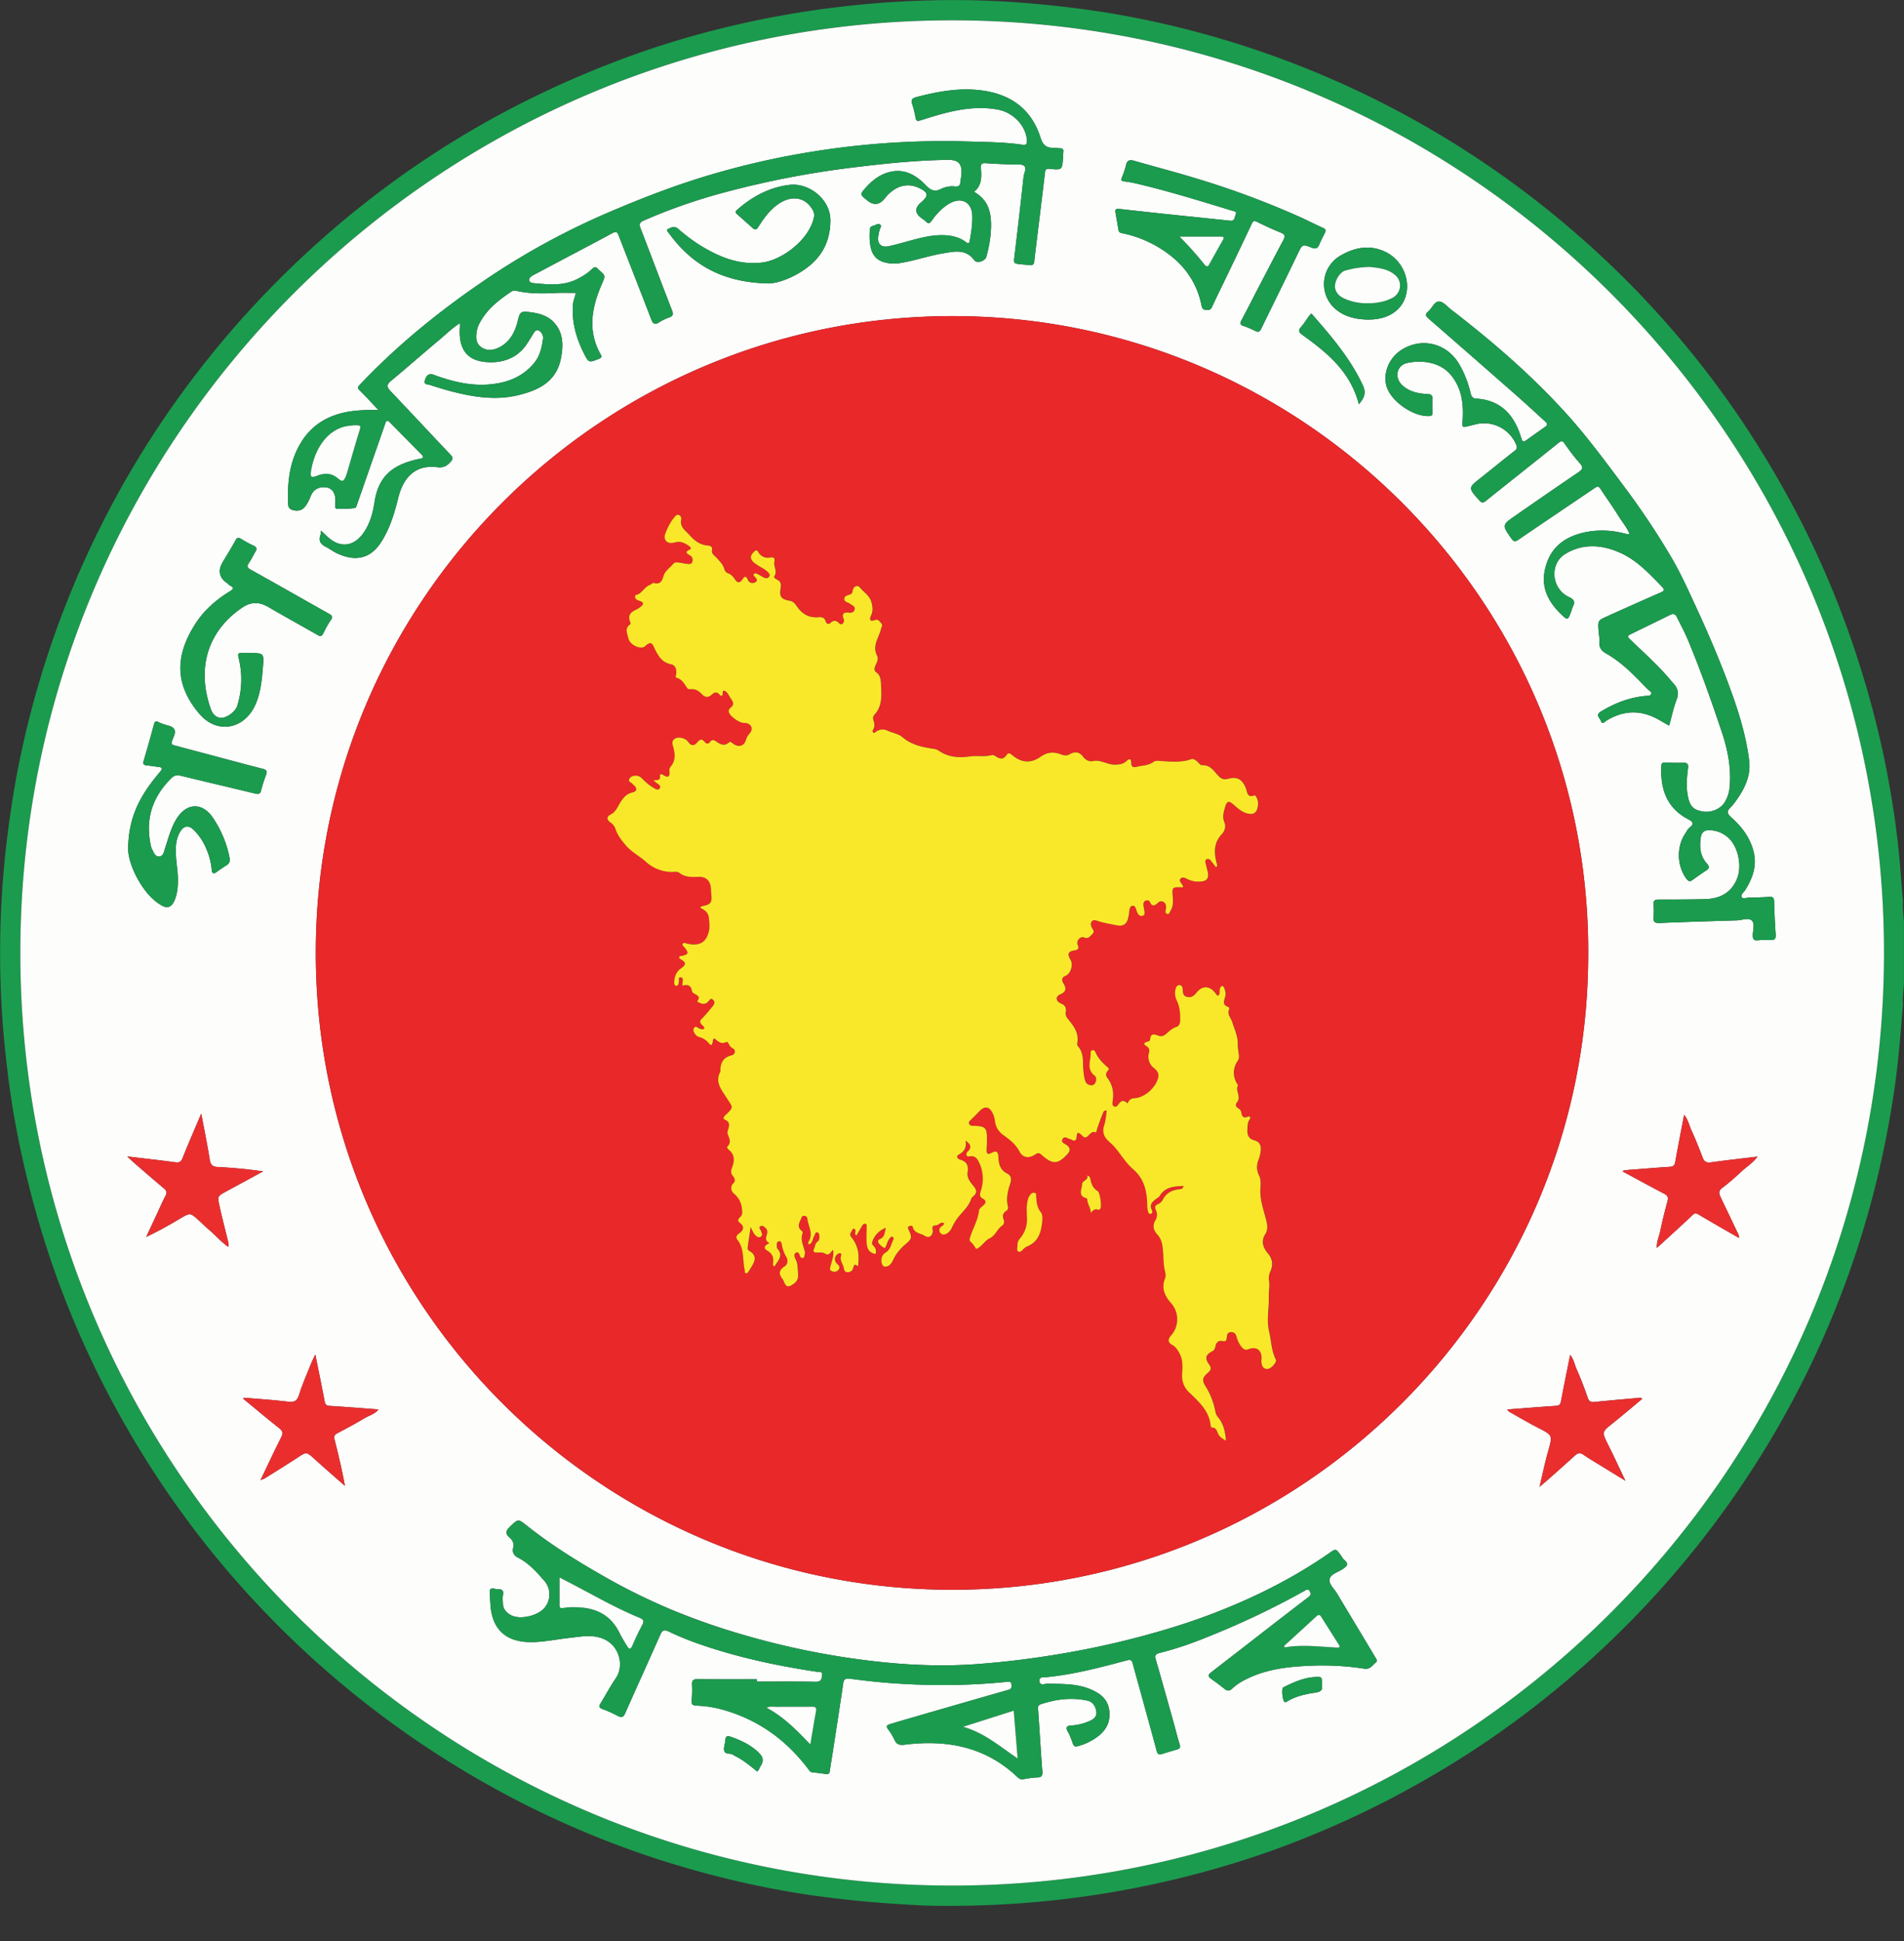 <svg width="52" height="53" fill="none" xmlns="http://www.w3.org/2000/svg"><rect width="100%" height="100%" fill="#333333" stroke="none"/><g clip-path="url(#a)"><path d="M51.973 27.418c-.045.513-.083 1.027-.137 1.538-.076.72-.192 1.434-.332 2.145a25.763 25.763 0 0 1-3.025 8.003 26.168 26.168 0 0 1-7.775 8.376 26.706 26.706 0 0 1-2.846 1.695c-.98.503-1.987.943-3.021 1.319-.885.321-1.786.588-2.701.809-.476.114-1.272.293-2.252.441-1.145.173-2.7.329-4.577.288a31.12 31.12 0 0 1-.68-.037 30.47 30.47 0 0 1-2.531-.255 25.592 25.592 0 0 1-3.153-.68 25.504 25.504 0 0 1-5.712-2.382 26.135 26.135 0 0 1-5.967-4.628 25.654 25.654 0 0 1-2.105-2.48 26.035 26.035 0 0 1-1.947-3.03 26.02 26.02 0 0 1-1.187-2.451 25.286 25.286 0 0 1-1.07-3.087 27.955 27.955 0 0 1-.442-1.843 24.096 24.096 0 0 1-.328-2.08 25.748 25.748 0 0 1 .022-6.295c.084-.66.185-1.317.318-1.968A25.873 25.873 0 0 1 5.365 10.2a26.198 26.198 0 0 1 3.347-3.602 26.043 26.043 0 0 1 2.966-2.29 25.582 25.582 0 0 1 2.76-1.59 26.903 26.903 0 0 1 2.843-1.212c.8-.288 1.615-.533 2.442-.736a26.147 26.147 0 0 1 3.285-.591 26.426 26.426 0 0 1 3.549-.172c.869.02 1.734.087 2.598.19.89.104 1.77.256 2.642.456a25.986 25.986 0 0 1 11.06 5.562c1.016.863 1.96 1.8 2.83 2.808a25.701 25.701 0 0 1 2.43 3.317c.485.789.934 1.596 1.333 2.43.51 1.067.947 2.162 1.307 3.29.282.877.52 1.766.707 2.668.216 1.045.371 2.1.449 3.166.017.24.04.481.06.722-.02.227.033.45.025.676v1.45c.008.227-.046.45-.026.677Zm-.52-1.396C51.453 11.96 40.06.558 26.011.553 11.968.55.559 11.963.555 26.011.55 40.026 11.9 51.477 25.995 51.485c14.034.008 25.448-11.363 25.458-25.463Z" fill="#1B9B4E"/><path d="M51.454 26.022c-.011 14.1-11.424 25.47-25.459 25.463C11.901 51.477.551 40.025.555 26.011.56 11.963 11.969.55 26.012.555 40.061.56 51.453 11.96 51.454 26.022Zm-3.963 7.78h.004l-.006-.003c.016-.058-.019-.104-.04-.151-.151-.32-.304-.638-.456-.956-.046-.096-.07-.173.043-.257.187-.14.362-.297.535-.457.137-.127.303-.225.428-.398-.44.054-.856.1-1.27.157-.123.017-.186-.017-.23-.133-.092-.245-.189-.49-.299-.727-.065-.142-.096-.303-.205-.438-.084.441-.168.866-.244 1.292-.017.09-.055.122-.146.128-.39.025-.78.058-1.17.088-.038.004-.08-.005-.122.037.386.208.759.414 1.137.61.096.05.118.1.091.202-.073.273-.144.55-.2.827-.029.141-.1.276-.092.45l.16-.143c.27-.249.544-.495.81-.749.065-.063.105-.057.177-.015.363.216.73.424 1.095.634v.002Zm-4.115-7.784c.019-9.582-7.767-17.363-17.316-17.387-9.636-.025-17.424 7.78-17.436 17.364-.011 9.619 7.781 17.398 17.357 17.413 9.604.015 17.417-7.801 17.394-17.39ZM20.669 45.917v-.065c-.536 0-1.073.003-1.609-.003-.115-.001-.166.023-.16.15.009.143.004.29-.01.433-.01.111.034.135.135.14.225.01.45.04.667.098.986.264 1.773.824 2.385 1.637.029.038.048.08.107.085.128.013.255.03.383.048.06.008.086-.015.094-.076.027-.186.06-.37.088-.556.094-.614.19-1.228.28-1.843.017-.124.068-.142.179-.129.356.044.713.089 1.071.116 1.072.079 2.143.082 3.214-.03.06-.006.12-.022.13.069.01.07.01.123-.077.148-.863.246-1.726.496-2.588.746-.216.062-.432.126-.647.19-.076.023-.125.05-.056.141.07.094.131.196.181.302.06.126.146.135.273.12 1.152-.143 2.21.054 3.082.888.047.045.09.066.156.054.127-.02.254-.045.382-.047.125-.003.146-.056.138-.168-.041-.551-.075-1.103-.113-1.655-.005-.071-.023-.145.066-.175.42-.14.848-.195 1.283-.099.147.033.226.163.24.311.015.142-.097.21-.207.254a1.39 1.39 0 0 1-.45.11c-.13.007-.206.03-.116.183.058.1.095.215.135.325.028.075.074.073.14.057.153-.039.294-.105.425-.185.29-.177.468-.419.426-.78-.038-.32-.251-.476-.523-.59-.373-.154-.765-.138-1.155-.149-.08-.002-.212.067-.229-.06-.02-.147.137-.112.215-.12.739-.077 1.454-.264 2.167-.456.129-.035.146.011.171.105.216.79.436 1.579.65 2.37.025.095.064.107.147.08.137-.044.276-.084.415-.125.07-.02.088-.057.065-.132-.064-.209-.117-.422-.176-.634-.157-.561-.314-1.123-.476-1.683-.033-.115-.01-.157.112-.186a9.55 9.55 0 0 0 1.275-.425 22.58 22.58 0 0 0 2.676-1.27c.053-.03.1-.067.144.016.035.064.029.105-.03.15-.335.256-.67.514-1.003.772l-1.673 1.296c-.084.065-.071.112.008.168.126.09.251.182.372.28.077.06.14.053.207-.012.1-.099.218-.172.341-.236.536-.28 1.119-.357 1.71-.384a7.486 7.486 0 0 1 1.556.077c.156.025.217-.091.308-.165.065-.051.013-.109-.016-.157-.345-.578-.693-1.154-1.039-1.732-.076-.128-.226-.256-.204-.386.025-.143.226-.19.353-.276.1-.067.197-.131.051-.253-.044-.036-.07-.093-.105-.14-.128-.172-.127-.171-.305-.047-.76.532-1.575.967-2.423 1.34-.621.272-1.258.506-1.907.704-.974.297-1.962.53-2.966.7-.79.134-1.581.234-2.377.29-1.176.082-2.348-.006-3.512-.181a21.361 21.361 0 0 1-2.758-.604 18.814 18.814 0 0 1-2.013-.7 17.083 17.083 0 0 1-1.908-.944c-.71-.406-1.404-.84-2.046-1.35-.25-.198-.24-.193-.478.036-.114.11-.11.186-.004.281.089.079.136.163.1.293-.026.102.02.2.126.254.289.144.501.379.709.616a.568.568 0 0 1 .04.738c-.162.23-.673.357-.926.225-.128-.068-.222-.167-.228-.324-.002-.075-.01-.151.002-.224.018-.105.002-.166-.12-.161-.042.001-.085-.01-.127-.02-.087-.017-.119.021-.113.104.008.118.011.236.02.353.05.654.42.996 1.078 1.004.362.004.713-.076 1.07-.114.302-.033.604-.1.906.013.48.18.6.757.37 1.086-.15.219-.276.456-.415.683-.048.08-.05.127.057.163.14.048.275.115.408.183.1.052.153.045.203-.068.315-.713.64-1.424.955-2.137.054-.121.098-.164.235-.099.245.118.498.223.754.314 1.068.38 2.17.617 3.289.785.063.01.166-.027.147.106-.015.102-.032.171-.173.169-.536-.011-1.073-.005-1.61-.005Zm-4.943-37.92c-.018.104-.068.205-.077.318-.037.475.087.913.296 1.331.134.267.14.26.412.152.078-.03.083-.057.044-.126-.358-.638-.241-1.274.029-1.9.105-.244.12-.237-.08-.407-.008-.007-.016-.014-.022-.022-.053-.064-.095-.06-.156 0-.131.126-.284.222-.45.298-.36.166-.732.129-1.107.095-.067-.006-.149-.012-.16-.08-.012-.07.057-.116.122-.15.208-.108.415-.22.623-.33.509-.27 1.02-.537 1.527-.811.092-.05.13-.037.166.056.297.768.6 1.533.894 2.301.049.126.1.154.217.078.084-.055.178-.098.273-.132.12-.042.112-.103.071-.206-.289-.743-.568-1.489-.856-2.232-.043-.112-.017-.162.088-.207a15.406 15.406 0 0 1 2.177-.762 25.41 25.41 0 0 1 3.431-.674c.895-.112 1.79-.208 2.692-.221.298-.005.4.102.378.406-.004.063-.024.127-.028.19-.005.1-.045.142-.152.13a.665.665 0 0 0-.375.067c-.18.092-.288.035-.421-.103-.26-.27-.573-.457-.975-.361-.259.062-.464.212-.64.407-.187.206-.19.203.023.374.173.14.33.122.47-.054.27-.34.602-.445.928-.294.271.125.285.213.065.402-.173.148-.17.289.008.422.043.033.09.06.128.098.067.067.102.053.157-.025.128-.179.275-.341.467-.457.337-.205.634-.055.642.33.005.226-.03.45-.069.672-.02.114-.075.062-.12.03-.187-.132-.397-.176-.622-.178-.31-.004-.605.073-.9.153-.19.052-.38.108-.574.149-.21.044-.317-.07-.282-.284.007-.042.018-.084.024-.126.01-.062.077-.137.029-.179-.061-.052-.137.026-.21.037-.054.008-.072.055-.074.109-.01.177-.014.354.037.527.05.172.158.288.328.345a.988.988 0 0 0 .493.024c.385-.065.757-.195 1.142-.259.3-.05.618-.131.852.187.073.1.299.024.33-.096.062-.233.11-.468.123-.71.025-.428-.031-.82-.461-1.061.22-.176.205-.41.19-.642-.007-.099.01-.148.125-.14.25.02.503.025.755.038.101.005.232-.02.296.032.083.07 0 .199-.012.3-.077.72-.161 1.44-.247 2.158-.026.21-.031.21.174.233.08.008.16.012.24.023.084.012.117-.025.126-.104.014-.144.032-.288.05-.432.081-.665.164-1.33.242-1.995.01-.082.035-.107.12-.098.35.035.35.032.373-.316.003-.049.002-.097.009-.145.009-.069-.019-.099-.087-.1-.065-.002-.129-.012-.193-.013-.192-.001-.281-.079-.346-.282-.23-.73-.751-1.145-1.504-1.27-.644-.108-1.269.005-1.89.168-.113.03-.147.077-.108.192.041.122.07.248.092.374.017.096.062.091.135.067.204-.064.408-.128.614-.183.49-.13.984-.204 1.494-.111.415.075.765.43.796.83.008.1-.007.149-.127.13-.489-.072-.983-.072-1.476-.088a22.421 22.421 0 0 0-4.263.28c-.93.148-1.85.356-2.754.623-1.002.294-1.97.673-2.929 1.087a20.09 20.09 0 0 0-3.463 1.939c-1.154.798-2.234 1.687-3.201 2.708-.064.067-.077.091-.007.16.166.162.32.335.512.537a4.256 4.256 0 0 0-.84.047c-.55.1-.989.361-1.281.847-.297.491-.366 1.033-.347 1.593.003.096-.017.203.126.242.145.04.26.008.344-.103.064-.084.11-.184.15-.283.067-.17.217-.26.42-.232.15.02.24.133.25.323.003.06-.002.118-.002.178 0 .025-.007.053.018.074.027.024.51.007.536-.022a.177.177 0 0 0 .03-.057l.396-1.138c.129-.37.26-.738.386-1.108.028-.082.06-.091.12-.03.293.298.587.594.881.891.047.048.042.085-.027.101-.031.008-.063.012-.095.02-.627.143-1.058.42-1.172 1.161-.047.31-.127.616-.325.88-.246.329-.598.383-.914.114-.074-.062-.143-.13-.224-.204-.005.052-.003.086-.014.115-.06.157.001.253.142.323.1.05.19.12.291.17.463.223.899.2 1.217-.288.245-.375.369-.795.474-1.22.15-.601.504-.905 1.061-.835.17.02.262-.03.365-.143.075-.081.072-.123-.003-.202-.548-.577-1.09-1.16-1.639-1.738-.105-.11-.1-.176.018-.274.432-.358.853-.73 1.284-1.09.193-.161.373-.34.596-.487 0 .052.002.084 0 .115-.043.661.25.972.901.953l.049-.001c.367-.03.667-.181.876-.492.072-.107.136-.218.206-.325.059-.09.127-.065.183 0a.228.228 0 0 1 .055.18c-.03.242-.088.477-.247.667-.332.397-.782.55-1.279.581-.507.03-.99-.093-1.46-.268-.118-.043-.196 0-.24.157-.033.116.073.1.135.12.189.06.377.12.567.17.612.16 1.231.262 1.858.108.553-.135 1.035-.37 1.157-1.005.063-.333.073-.664-.163-.947-.177-.212-.423-.28-.683-.312-.253-.03-.273-.01-.333.236-.07.288-.195.545-.464.703-.173.1-.368.133-.533.018-.163-.113-.155-.304-.113-.486a.633.633 0 0 1 .048-.134c.196-.4.531-.662.89-.901a.145.145 0 0 1 .121-.021c.37.087.744.079 1.12.06.17-.008.341-.001.517-.001v-.001Zm29.86 11.816c.067-.242.117-.485.204-.714a.378.378 0 0 0-.075-.423c-.07-.08-.139-.163-.21-.243-.309-.343-.65-.651-.982-.97-.054-.052-.1-.092-.001-.14.364-.178.73-.355 1.092-.535.097-.049.148-.011.189.073.098.202.207.4.293.605.346.823.639 1.666.924 2.51.164.484.26.972.221 1.483a.97.97 0 0 1-.134.44c-.113.19-.377.302-.615.257-.257-.048-.345-.15-.398-.43-.048-.253-.025-.503.007-.754.012-.099-.01-.148-.124-.144a6.804 6.804 0 0 1-.499-.008c-.074-.004-.104.019-.107.098-.026.616.14 1.134.722 1.444.12.064.205.118.048.237-.048.037-.076.102-.112.155-.249.364-.233.891.028 1.24.054.072.096.086.17.032a8.04 8.04 0 0 1 .367-.256c.084-.055.1-.106.026-.186-.19-.209-.21-.46-.17-.724.022-.135.1-.196.233-.192a.785.785 0 0 1 .547.234c.254.256.345.767.207 1.098-.164.393-.482.541-.881.551-.419.01-.838.01-1.256.01-.098 0-.15.025-.14.137.01.112.01.226 0 .338-.012.131.026.173.166.166.702-.03 1.404-.05 2.107-.071.138-.004.315-.082.405 0 .1.088.03.273.032.415.003.095.026.137.129.128.117-.01.235-.012.353-.007.11.005.151-.029.143-.146a22.786 22.786 0 0 1-.044-.916c-.003-.093-.035-.122-.126-.117-.181.012-.364.017-.547.02-.073.001-.181.044-.212-.014-.035-.066.06-.131.1-.196.204-.329.327-.67.22-1.066-.101-.38-.328-.67-.612-.922-.1-.089-.12-.158-.019-.257.072-.07.134-.154.191-.238.219-.316.373-.657.324-1.05-.093-.754-.333-1.47-.598-2.177a30.195 30.195 0 0 0-.843-1.994c-.209-.45-.41-.904-.66-1.335a21.064 21.064 0 0 0-1.352-2.026c-.496-.664-.99-1.332-1.546-1.946-.951-1.049-2.018-1.97-3.138-2.832-.106-.081-.212-.215-.324-.223-.133-.009-.194.177-.297.267L39 8.51c-.073.061-.073.11.003.178.803.698 1.604 1.398 2.402 2.1.261.23.517.466.773.7.049.046.122.095.025.164-.17.122-.341.24-.51.363-.083.06-.114.053-.147-.056-.184-.617-.547-1.036-1.235-1.075-.088-.006-.124-.052-.145-.14a2.878 2.878 0 0 0-.323-.816c-.337-.556-1.012-.725-1.562-.378-.35.22-.524.654-.409 1.013.133.411.743.825 1.171.797.07-.005.079-.039.078-.092 0-.124-.008-.248 0-.371.005-.106-.035-.131-.138-.137-.254-.014-.502-.064-.695-.25-.21-.204-.146-.53.135-.596.383-.09.9-.037 1.197.319.304.363.354.792.326 1.24-.013.205-.017.204.175.157l.156-.038a.952.952 0 0 1 1.128.542c.031.074.037.118-.036.174-.31.24-.61.489-.916.73-.36.282-.36.278-.057.62.068.077.11.08.19.014.658-.529 1.322-1.051 1.98-1.58.082-.066.11-.06.169.025.127.184.263.365.412.532.109.122.067.174-.047.252-.576.39-1.147.785-1.717 1.181-.368.256-.362.256-.105.623.064.09.103.091.188.033.697-.476 1.398-.946 2.097-1.42.07-.047.105-.038.15.034.154.238.322.466.47.707.103.17.238.322.325.526-.05-.004-.081-.002-.11-.01a2.372 2.372 0 0 0-1.13-.037c-.527.12-.924.395-1.067.982-.127.517.085.92.447 1.264.164.157.171.15.256-.07.02-.05.03-.104.053-.15.067-.136.028-.2-.111-.264-.473-.22-.54-.903-.098-1.174.483-.297 1.012-.253 1.51-.028.45.203.785.566 1.125.915.092.095.075.12-.035.168-.49.213-.978.432-1.465.652-.245.11-.243.114-.225.39.007.097.029.194.022.29-.013.162.045.253.194.336.437.247.778.613 1.125.97.039.04.119.07.095.132-.022.055-.102.047-.16.052-.44.041-.84.2-1.215.427-.153.093-.027.174.002.253.043.116.104.024.148-.003.4-.248.82-.302 1.257-.116.155.067.299.162.46.25h.001ZM30.463 5.793c.028.164.058.328.085.491.011.07.065.076.118.087.349.073.676.203.98.386.61.366 1.028.875 1.17 1.588.012.063.033.11.11.114.069.004.13.016.17-.07.147-.316.302-.626.452-.94.214-.447.43-.895.64-1.345.032-.068.06-.087.134-.051.216.106.433.21.656.298.118.047.13.095.074.199-.226.424-.447.851-.67 1.277-.16.307-.316.617-.48.924-.043.082-.033.119.06.15.116.037.228.09.338.143.073.033.109.004.14-.058.332-.682.669-1.363.998-2.046.13-.27.125-.28.387-.177.112.044.163.015.206-.087.045-.108.1-.213.153-.318.03-.062.027-.1-.048-.134-.229-.102-.453-.218-.681-.32a23.939 23.939 0 0 0-2.888-1.063c-.527-.158-1.06-.297-1.589-.45-.125-.036-.196-.016-.227.122-.025.114-.069.225-.111.334-.026.066-.02.096.058.105.106.012.212.03.316.054.89.208 1.764.48 2.64.747.053.016.133.018.092.107-.031.07-.017.182-.152.167-.575-.062-1.15-.12-1.726-.18-.432-.046-.863-.094-1.294-.142-.066-.007-.124-.007-.112.088ZM3.5 23.172c-.004.199.094.537.272.848.161.28.356.536.642.702.155.09.263.047.34-.11.07-.143.09-.295.101-.452.022-.302-.05-.598-.054-.898-.004-.207.019-.408.14-.583.092-.134.215-.145.335-.032.163.152.279.337.364.542.076.179.124.364.142.558.009.093.041.13.131.064a5.41 5.41 0 0 1 .278-.189c.079-.05.094-.114.077-.205a2.942 2.942 0 0 0-.436-1.062c-.293-.456-.732-.449-1.015.01-.15.244-.217.522-.308.79-.031.093-.042.225-.165.23-.119.004-.149-.124-.197-.21-.016-.027-.022-.06-.029-.09-.155-.716.04-1.322.558-1.834.08-.08.15-.097.254-.072.68.165 1.363.325 2.044.49.088.02.134.011.158-.09a3.73 3.73 0 0 1 .136-.427c.034-.092.013-.133-.085-.158-.497-.127-.992-.261-1.488-.394-.305-.08-.61-.161-.914-.243-.057-.016-.116-.023-.087-.114.035-.11.119-.235.064-.331-.059-.104-.216-.1-.327-.152-.03-.014-.062-.02-.09-.037-.082-.05-.116-.027-.14.067-.087.33-.182.66-.279.988-.027.092.013.114.092.121.106.011.212.03.318.042.091.01.116.039.05.12a6.34 6.34 0 0 0-.326.416c-.32.46-.546.956-.557 1.694H3.5Zm3.33-5.343h-.144c-.21-.001-.2-.004-.152.208a2.4 2.4 0 0 1-.056 1.24c-.046.153-.285.325-.428.324-.175-.002-.253-.127-.301-.267-.364-1.051-.112-2.068.85-2.732.258-.18.482-.173.74-.022.442.258.891.504 1.336.759.072.042.111.036.15-.038.064-.123.125-.25.205-.362.065-.093.046-.13-.045-.18-.713-.4-1.422-.807-2.136-1.203-.109-.06-.105-.105-.045-.194.063-.093.11-.195.168-.291.048-.079.048-.13-.05-.173a3.141 3.141 0 0 1-.337-.183c-.066-.04-.106-.046-.15.034-.11.2-.23.397-.349.593-.143.238-.102.433.123.585.026.018.046.048.073.062.105.052.109.088.002.154-.383.233-.717.526-.958.906-.553.872-.548 1.653.115 2.436.494.586 1.26.428 1.552-.285.132-.321.16-.653.188-.989.031-.376.025-.376-.349-.381h-.001ZM3.475 31.576c.078.073.13.125.185.172.271.234.54.47.815.699.073.062.093.113.045.204-.083.155-.151.318-.226.478l-.301.645c.323-.15.623-.322.92-.497.282-.166.28-.168.522.05.083.075.161.156.247.228.188.156.346.346.553.492.02-.073-.001-.128-.015-.184-.076-.313-.158-.624-.227-.938-.057-.265-.05-.266.185-.394.337-.181.672-.364 1.009-.547a13.27 13.27 0 0 0-1.24-.119c-.15-.007-.197-.064-.22-.205-.064-.405-.147-.807-.231-1.253-.182.43-.352.816-.507 1.208-.042.106-.09.136-.2.121-.425-.057-.852-.104-1.316-.16h.002Zm3.18 6.588-.01.029c.325.268.647.539.978.8.1.078.114.14.057.254-.192.378-.37.763-.565 1.167.058-.024.094-.034.124-.053.295-.184.59-.366.88-.556.252-.165.248-.169.476.036l.25.225c.191.169.383.336.575.504-.077-.43-.176-.84-.279-1.25-.02-.08-.022-.136.068-.184.251-.13.5-.265.743-.41.128-.077.284-.113.386-.242-.452-.034-.89-.07-1.329-.096-.092-.005-.125-.033-.143-.125-.078-.418-.165-.835-.254-1.278-.042.089-.077.154-.104.221-.117.294-.247.582-.341.883-.057.182-.148.202-.315.182-.397-.048-.797-.073-1.196-.107Zm34.513.322c.016.04.052.062.088.082.247.139.49.283.742.412.413.21.408.204.281.655-.086.305-.15.616-.232.963.085-.073.138-.116.19-.162.26-.23.52-.46.778-.694.079-.072.143-.081.235-.018.167.115.343.216.515.323l.627.384c-.172-.36-.318-.674-.473-.985-.175-.35-.175-.344.135-.591.269-.215.53-.439.798-.661-.048-.046-.09-.026-.132-.022-.39.035-.78.067-1.169.108-.103.011-.153-.014-.189-.117a9.555 9.555 0 0 0-.303-.777c-.056-.124-.075-.271-.176-.39-.088.44-.174.854-.251 1.27-.018.096-.063.115-.151.121-.438.028-.875.064-1.313.098v.001ZM20.948 7.738c.174.016.491-.073.788-.234.587-.319.937-.774.942-1.48.004-.594-.596-1.035-1.108-.976-.553.063-1.024.317-1.44.683-.06.054-.046.078.003.12l.42.373c.063.058.102.058.155-.025.156-.243.323-.481.57-.642.322-.21.648-.18.85.077.068.086.128.176.1.307-.135.616-.88 1.165-1.414 1.228-.621.074-1.156-.144-1.668-.454a4.792 4.792 0 0 1-.628-.468c-.103-.088-.198-.03-.282.011-.054.027.014.082.036.114.62.851 1.441 1.33 2.675 1.367h.001Zm16.353.987c.526.02.892-.184 1.048-.53.22-.491-.035-1.112-.55-1.335-.427-.185-.824-.096-1.208.13a.898.898 0 0 0-.187 1.383c.272.28.62.338.896.352Zm-.19 2.314c.132-.155.21-.294.114-.506-.344-.748-.874-1.358-1.411-1.973-.026.027-.046.045-.061.066-.072.099-.136.205-.216.297-.09.101-.07.149.04.227.678.486 1.313 1.013 1.534 1.89ZM20.68 48.37c.051-.041.063-.102.094-.15.104-.16.053-.27-.08-.391-.215-.197-.466-.312-.735-.406-.11-.038-.144-.007-.15.1-.007.096-.053.198-.03.283.029.103.168.058.245.11a.567.567 0 0 0 .07.04c.215.109.399.264.586.414Zm15.42-2.35c.009-.234.008-.241-.195-.228-.31.02-.587.147-.859.283-.053.027-.017.377.04.4.016.006.043-.003.06-.014.232-.14.49-.202.755-.24.14-.021.241-.057.199-.203v.001Z" fill="#FDFDFC"/><path d="M43.376 26.018c.022 9.588-7.79 17.405-17.394 17.39-9.576-.016-17.37-7.794-17.357-17.414.011-9.584 7.8-17.388 17.436-17.363 9.548.024 17.334 7.805 17.315 17.387Zm-11.049 6.364-.003-.003c0 .085-.072.088-.125.094-.193.025-.345.102-.436.284a.264.264 0 0 1-.126.119c-.101.039-.095.095-.06.175a.275.275 0 0 1-.015.263c-.084.138-.06.27.044.385.07.078.115.168.136.268.044.214.026.433.06.648.016.096.06.2.018.3-.105.257.004.478.157.654.26.3.213.66.003.904-.076.089-.087.184.039.25.089.046.136.124.188.21.117.195.09.404.082.611a.602.602 0 0 0 .202.483c.26.251.537.497.577.893.003.028.016.056.046.058.104.006.124.087.155.161.039.094.12.142.22.198-.022-.237-.064-.446-.206-.625a.337.337 0 0 1-.078-.138 1.977 1.977 0 0 0-.268-.712c-.113-.18-.095-.25.066-.386.083-.071.087-.136.025-.22-.12-.163-.1-.264.08-.357.062-.032.08-.071.09-.134.018-.1.082-.172.191-.148.107.023.117-.031.123-.111.005-.066.021-.128.11-.132.084-.005.13.037.151.113a.697.697 0 0 0 .158.31c.046.049.095.072.157.047.259-.102.394.052.367.285a.334.334 0 0 0 .001.08c.014.102.059.177.175.169.093-.007.253-.19.22-.255-.123-.24-.123-.506-.183-.759-.077-.32 0-.637-.01-.955-.004-.142.026-.289.006-.432a.428.428 0 0 1 .03-.249c.08-.178.08-.337-.061-.504-.123-.147-.2-.328-.072-.528.067-.103.062-.22.035-.342-.062-.265-.163-.52-.17-.797-.003-.155.036-.318-.034-.461a.497.497 0 0 1-.014-.433.93.93 0 0 0 .057-.233c.018-.142-.02-.256-.178-.296-.144-.038-.191-.142-.184-.28.006-.1-.001-.203.062-.292.037-.051.006-.096-.047-.074-.142.062-.166-.024-.185-.128-.009-.046-.042-.075-.08-.098-.074-.046-.087-.1-.03-.171.117-.147-.058-.31.023-.46.003-.005-.009-.018-.014-.027a.558.558 0 0 1 0-.63c.042-.059.044-.116.036-.182-.013-.095-.03-.191-.028-.287.004-.215-.092-.406-.153-.602-.036-.117-.15-.208-.08-.35.007-.013-.01-.052-.022-.056-.188-.062-.112-.182-.083-.306a.4.4 0 0 0-.04-.232c-.03-.066-.084-.033-.105.018-.015.038-.01.084-.014.126-.003.032-.004.068-.044.075-.031.006-.044-.024-.06-.045-.152-.22-.361-.236-.524-.033-.07.087-.136.145-.256.12-.125-.027-.114-.121-.123-.212-.005-.055-.024-.113-.092-.11-.062.001-.093.054-.103.108-.02.1-.024.202.025.299.091.176.102.366.1.558 0 .077-.035.154-.096.173-.126.039-.21.127-.302.204-.056.048-.123.063-.18.043-.124-.045-.234-.09-.244.112 0 .019-.047.043-.076.05-.102.023-.107.07-.024.118.075.045.089.105.072.178a.39.39 0 0 0 .143.428c.076.061.136.143.108.252-.068.276-.366.547-.65.564-.108.006-.149.059-.191.143-.083-.092-.159-.092-.23.003-.034.047-.07.11-.138.076-.057-.029-.04-.096-.033-.147a.786.786 0 0 0-.148-.632c-.048-.062-.044-.133.013-.191.038-.04.034-.065-.01-.103a1.156 1.156 0 0 1-.326-.406c-.013-.03-.034-.058-.071-.056-.037.002-.065.034-.063.063.016.211-.124.448.103.628.058.047.062.123.028.194-.022.048-.062.078-.113.074-.072-.006-.134-.034-.16-.112a1.219 1.219 0 0 1-.053-.267c-.026-.235.03-.488-.153-.69-.018-.02-.02-.063-.014-.092.042-.24-.074-.422-.214-.594-.058-.072-.119-.14-.102-.243.019-.112-.01-.183-.13-.234-.146-.061-.154-.19-.026-.246.158-.067.186-.154.096-.299-.046-.075-.07-.16.051-.209.143-.057.22-.303.142-.435-.095-.161-.074-.229.1-.26.108-.018.134-.049.092-.158-.042-.106.073-.237.173-.196.12.049.159-.027.224-.088.078-.072.019-.12-.01-.18-.026-.055-.042-.116-.001-.169.039-.05.098-.034.15-.017.177.06.36.089.543.124.145.028.253-.025.291-.168.018-.067.033-.136.038-.205.006-.068.018-.147.083-.16.076-.015.096.067.117.128.007.02.012.041.022.06.029.056.071.104.137.085.075-.02.064-.086.054-.146-.01-.058-.024-.116-.024-.174 0-.043.021-.086.07-.098.045-.01.088 0 .11.045.058.13.133.096.21.022.043-.04.093-.06.148-.034.058.029.079.084.08.146 0 .022 0 .044-.006.064-.014.05-.026.105.035.121.063.017.07-.05.094-.089.07-.11.071-.23.06-.357-.024-.286-.022-.286.261-.277.007 0 .014-.012.027-.023-.01-.017-.022-.034-.031-.052-.028-.054-.103-.106-.038-.168.052-.05.123-.012.178.018.113.06.233.072.358.066.175-.008.239-.091.2-.265-.02-.083-.044-.165-.061-.248-.007-.036-.012-.081.032-.097s.082-.002.112.038c.046.061.096.12.146.183.017-.021.029-.03.028-.037a.392.392 0 0 0-.014-.078c-.078-.288-.078-.562.145-.795a.298.298 0 0 0 .068-.316c-.064-.153-.022-.278.019-.418.047-.165.098-.184.227-.07.121.106.24.217.405.25.112.022.206-.006.243-.126.039-.127.037-.253-.049-.365-.005-.007-.021-.011-.03-.009-.194.077-.19-.088-.23-.192-.097-.251-.241-.328-.496-.26-.082.022-.154.013-.222-.05-.143-.13-.233-.337-.481-.322-.047.002-.096-.078-.147-.117-.043-.033-.094-.065-.149-.046-.27.095-.547.065-.824.05-.069-.004-.145-.021-.204.023-.132.098-.293.093-.44.13-.092.024-.172.024-.168-.114.003-.09-.044-.122-.119-.048-.095.094-.21.106-.338.106-.201 0-.376-.14-.582-.098-.12.026-.212-.033-.277-.12-.106-.141-.232-.141-.367-.064-.08.045-.149.034-.229.004-.195-.075-.38-.07-.56.061-.262.19-.531.17-.775-.04-.05-.043-.11-.078-.152-.015-.092.143-.191.12-.308.04-.03-.019-.075-.036-.106-.027-.195.053-.396.008-.592.035-.297.043-.58.027-.838-.147a.34.34 0 0 0-.131-.057c-.315-.047-.62-.102-.878-.324-.108-.092-.274-.114-.41-.177-.103-.05-.195-.036-.289.015-.03.017-.056.066-.095.036-.04-.03-.008-.068.009-.1.035-.073.025-.147 0-.22-.019-.059-.022-.117.024-.166.214-.227.194-.51.181-.788-.006-.135 0-.278-.138-.375-.063-.044-.042-.125-.01-.193.04-.082.082-.17.036-.262-.136-.268.055-.485.11-.721.015-.057.059-.105.007-.158-.047-.048-.085-.12-.172-.086-.151.055-.152-.03-.106-.126.059-.121.043-.232.012-.357-.047-.185-.212-.273-.318-.409-.052-.067-.165-.044-.192.073-.013.053-.015.102-.082.122-.064.02-.151.037-.151.12 0 .082.095.09.149.129.013.01.026.018.04.025.055.03.109.064.092.134-.018.075-.08.095-.151.087-.142-.016-.209.024-.146.179.018.045 0 .1-.044.129-.037.024-.068-.007-.097-.034-.07-.065-.14-.07-.212-.001-.06.057-.12.032-.139-.033-.031-.111-.11-.124-.198-.115-.255.022-.44-.084-.582-.289-.051-.074-.106-.146-.209-.163-.226-.037-.28-.111-.244-.336.018-.107.012-.191-.099-.24-.04-.018-.095-.06-.071-.093.093-.135-.027-.262 0-.391.023-.103-.02-.139-.12-.118-.116.023-.208-.018-.289-.103-.033-.036-.055-.145-.14-.061-.064.064-.13.136-.064.239.038.06.1.095.157.134.093.063.198.105.278.187.035.036.069.075.037.127-.032.05-.085.047-.13.027-.073-.033-.14-.078-.213-.111a.085.085 0 0 0-.074.006c-.027.022 0 .048.014.069.035.05.114.102.03.157-.073.048-.171.026-.206-.058-.056-.131-.096-.099-.157-.01-.066.097-.134.096-.198-.005a.368.368 0 0 0-.188-.166.165.165 0 0 1-.102-.117c-.035-.124-.123-.21-.205-.3-.06-.068-.159-.115-.13-.24.013-.05-.04-.097-.087-.1-.23-.013-.38-.121-.537-.297-.116-.132-.257-.21-.218-.413.01-.052-.014-.113-.073-.13-.053-.016-.088.031-.118.067-.093.112-.16.239-.218.373-.038.088-.073.18-.017.258.064.089.17.076.267.05.144-.038.262.023.373.103.038.028.073.073.014.099-.146.063-.075.107.006.154.07.04.09.1.068.176-.025.078-.093.062-.149.057-.069-.006-.136-.026-.205-.034-.058-.006-.124-.021-.167.032-.09.111-.224.19-.266.336-.04.135-.091.236-.26.19-.038-.011-.067.033-.1.044-.135.047-.2.177-.31.251-.04.027-.118.014-.107.092.008.058.06.079.114.098.133.046.137.084.023.175a.645.645 0 0 1-.123.074c-.167.08-.209.172-.145.338.008.022.014.044-.006.057-.155.11-.074.255-.046.382.04.18.34.325.463.208.185-.175.212-.01.265.092.097.19.197.36.437.407.125.023.169.163.133.308-.005.019 0 .056.005.058.168.034.229.181.318.3.011.015.05.017.076.015.131-.015.227.047.311.136.083.089.168.103.266.016.067-.06.14-.101.218 0 .027.035.08.05.085-.026.002-.037-.016-.086.038-.084.03 0 .067.034.088.062.042.056.072.12.112.176.057.08.073.15-.02.222-.04.03-.07.078-.044.142.047.11.285.279.403.276.08-.001.152.02.193.09.045.077.007.147-.042.206a.397.397 0 0 0-.088.15c-.05.188-.201.236-.363.115-.037-.027-.067-.063-.11-.025-.128.112-.239.045-.347-.03-.061-.043-.114-.059-.165.012-.045.064-.103.059-.146.003-.077-.1-.136-.071-.203.01-.084.1-.167.105-.246-.01-.068-.1-.249-.151-.352-.098-.126.066-.074.176-.05.268.044.181.048.351-.08.501a.156.156 0 0 0-.033.12c.012.138-.017.206-.164.114-.03-.02-.102-.051-.094.02.017.142-.091.105-.18.124.06.046.1.08.143.11.044.031.05.074.026.112-.022.037-.068.03-.103.014-.038-.016-.074-.042-.11-.065-.11-.068-.2-.159-.293-.247-.08-.077-.24-.072-.305.012-.083.108.063.118.089.181.003.009.018.011.026.018.087.085.079.162-.035.19-.2.047-.298.192-.387.354-.054.099-.11.195-.216.25-.126.067-.108.148-.008.221a.317.317 0 0 1 .13.159c.056.178.166.318.284.458.155.185.368.291.543.447.206.183.438.28.712.286.074.001.16-.02.22.028.163.128.35.107.535.106.172-.002.283.09.312.26.01.058.009.117.014.176.029.277.002.314-.263.368-.011.003-.019.022-.036.043.122.054.222.129.236.263.012.118.027.252.005.355-.07.335-.27.435-.607.355-.036-.009-.08-.035-.105 0-.035.046.017.076.043.107.123.151.11.191-.078.23-.025.005-.056 0-.065.033-.01.031.013.044.038.06.154.09.153.145.005.25-.121.086-.17.213-.181.357-.003.048-.003.111.057.116.062.004.058-.061.07-.106.012-.044-.032-.132.052-.123.074.008.056.088.048.147-.004.025 0 .05 0 .081.13-.037.228-.016.253.13.007.043.03.069.063.086.08.044.179.074.092.2-.018.026.029.037.049.046.088.045.172.052.247-.031.032-.036.063-.105.127-.047.052.047.044.11.005.16-.098.12-.196.244-.307.353-.053.054-.066.088-.021.148.03.041.087.066.087.127-.056.036-.103.009-.153-.013-.04-.018-.084-.069-.127-.01-.035.051-.015.105.015.151a.216.216 0 0 0 .122.1.514.514 0 0 1 .265.17c.061.074.09.06.105-.03.007-.042.016-.132.07-.083.095.086.176.14.304.082.03-.014.055.025.069.056.024.05.058.09.107.116.041.023.062.054.054.105-.01.059-.052.074-.101.087-.181.052-.27.16-.289.348-.004.038.005.082-.011.112-.148.275.054.5.167.68.181.288.226.26-.027.495-.047.045-.07.096 0 .127.132.056.113.151.082.253-.013.046-.028.087-.012.14.034.107.107.216-.005.327-.032.032.01.074.035.096.172.143.152.316.082.496-.032.084-.029.153.031.223.048.056.072.131.012.19-.103.105-.059.222.013.287.129.116.2.236.218.411.01.094.024.163-.047.23-.051.048-.086.099-.008.157.133.101.102.2-.016.285-.075.053-.107.108-.046.186.19.245.13.549.196.823.007.029-.017.068.027.08.038.01.06-.02.076-.046.044-.067.088-.135.124-.206.067-.13.065-.247-.071-.336-.036-.023-.083-.05-.078-.095.02-.176.05-.351.082-.574.048.092.067.142.097.183.041.06.106.116.174.083.07-.035.034-.11.008-.17-.015-.037-.064-.08-.022-.113.047-.038.1-.006.143.033.059.053.067.113.042.189-.029.085-.05.177.072.23-.113.053-.195.128-.058.208.141.082.173.189.158.334-.003.03-.02.077.04.096.08-.154.258-.287.076-.486-.015-.016-.014-.05-.016-.077-.004-.05.002-.11.053-.122.061-.014.078.05.085.096a.97.97 0 0 0 .121.328c.053.096.042.203-.048.26-.157.103-.164.21-.053.346a.184.184 0 0 1 .03.056c.062.165.123.179.262.082.102-.072.143-.148.131-.279-.013-.139 0-.276-.07-.406-.03-.055-.054-.14.015-.173.074-.037.09.049.112.1.012.027.03.047.058.046.038 0 .056-.028.062-.063.005-.036.018-.076.01-.11-.04-.169-.133-.329-.06-.51.005-.015-.01-.047-.024-.058-.145-.106-.068-.221-.02-.338.016-.037.03-.074.072-.075.045 0 .093.024.098.07.02.206.165.405.043.623-.013.023-.038.056.005.091.106-.048.097-.168.148-.25.02-.031.024-.095.083-.078.048.014.047.066.05.109.005.056-.006.109-.053.144-.067.051-.063.134-.097.2-.023.043-.009.084.03.091.089.015.2-.015.266.028.132.085.156-.046.228-.095.026.157-.03.29-.063.422-.017.067-.05.122.033.16.074.033.142.01.186-.05.04-.058.007-.107-.044-.152-.088-.078-.079-.198.013-.27.056-.042.114-.016.095.038-.044.126.033.21.065.314.02.066.009.141.11.144.093.004.145-.054.16-.13.021-.11.074-.067.128-.033.032-.283.024-.538-.184-.793-.064-.078-.01-.126.021-.185.013-.023.017-.057.053-.042.073.032.018.096.033.142.003.012.017.022.033.042.055-.096.104-.183.156-.27.02-.034.048-.061.091-.049.042.013.03.052.03.082 0 .14-.008.28-.001.42.008.158.058.295.248.319.023-.085.006-.16-.06-.22-.042-.04-.045-.085-.024-.132.07-.16.17-.29.362-.362-.038.125-.023.248-.157.306-.075.032-.066.089-.016.142a.391.391 0 0 0 .15.107c.052-.093.067-.192.13-.268.021-.026.042-.056.077-.04.035.018.03.058.017.086-.06.12-.072.264-.21.346-.092.055-.132.168-.103.283.013.052.045.108.11.1.107-.014.162-.099.203-.187.078-.169.194-.306.335-.425.18-.15.187-.187.085-.402-.017-.036-.035-.073.017-.093.035-.013.09-.022.098.022.037.18.215.17.326.243.11.072.205.01.22-.111.007-.068-.057-.173.085-.176.078 0 .129-.102.219-.063.005.045-.02.063-.05.08-.077.049-.101.123-.046.19.055.069.137.048.203 0a.356.356 0 0 0 .107-.138 1.92 1.92 0 0 1 .107-.195c.13-.202.337-.345.419-.581a.215.215 0 0 1 .065-.09c.113-.091.087-.178.007-.275-.09-.108-.187-.222-.165-.371.027-.18-.012-.3-.203-.35-.059-.017-.13-.09-.036-.14.152-.082.214-.198.185-.38.134.095.178.184.056.298-.028.027-.045.062-.03.102.02.048.065.032.099.028.116-.016.181.046.227.14.119.244.154.496.076.761-.027.09-.079.192.04.255.11.06.085.12.014.185-.047.044-.11.082-.118.149-.03.257-.166.477-.242.718-.017.053-.024.096.019.13.069.055.105.133.149.194.156-.063.228-.226.37-.295.156-.075.2-.248.333-.34.053-.037.074-.094.05-.157-.039-.101-.033-.188.068-.25.05-.031.055-.08.043-.13-.052-.216 0-.422.068-.625.038-.113.02-.215-.084-.264-.197-.095-.232-.261-.242-.451-.009-.156-.056-.184-.192-.112-.116.06-.132.003-.13-.09.002-.092.009-.183.01-.275.002-.323-.04-.366-.357-.375h-.017c-.045.002-.091-.007-.112-.049-.022-.045.01-.08.04-.111.077-.075.154-.149.227-.227.156-.168.289-.148.385.066a.73.73 0 0 1 .05.185.537.537 0 0 0 .215.377c.176.127.347.252.456.46.097.184.265.194.446.071.07-.048.106-.024.162.026.302.265.439.257.7-.024.092-.098.084-.177-.024-.252-.058-.04-.16-.069-.104-.164.054-.093.133-.006.202.004.02.003.04.017.058.026.066.031.113.007.117-.059.013-.178.05-.164.167-.05.144.14.197-.177.352-.1.021.011.03-.048.042-.083.048-.16.11-.318.174-.473.009-.023.044-.047.09-.04-.017.14-.029.28-.073.417a.366.366 0 0 0 .09.385c.06.061.128.114.184.178.18.202.314.445.521.623.3.257.377.595.383.966a.69.69 0 0 0 .016.159c.011.043.024.109.087.092.053-.014.039-.077.023-.11-.07-.145.018-.22.115-.295.034-.026.08-.045.099-.08.15-.257.404-.265.657-.277h-.005Zm-3.86.945c.007-.083.006-.17-.045-.234-.1-.127-.112-.273-.122-.423-.002-.038.016-.09-.049-.1-.048-.008-.082.014-.11.048a.377.377 0 0 0-.073.158c-.042.165-.025.33-.02.496a.784.784 0 0 1-.193.544.264.264 0 0 0-.068.191c.004.056-.032.131.024.165.063.038.1-.037.145-.071.03-.024.057-.053.09-.066.325-.128.395-.405.422-.708Zm1.227-1.229c.038.132-.136.128-.14.238-.006.143-.124.32.122.383.011.003.018.038.021.058.013.115.091.207.093.339.063-.067.111-.117.193-.087.036.014.06-.01.076-.04.033-.06-.018-.432-.077-.466-.124-.07-.17-.182-.198-.31-.01-.046-.017-.096-.089-.115Z" fill="#E9282A"/><path d="M20.67 45.917c.535 0 1.072-.007 1.608.004.142.004.158-.066.173-.168.02-.133-.083-.096-.147-.106-1.118-.168-2.22-.406-3.288-.785a7.62 7.62 0 0 1-.754-.314c-.137-.066-.181-.022-.235.099-.315.714-.64 1.423-.955 2.137-.05.113-.104.12-.203.068a3.013 3.013 0 0 0-.409-.184c-.106-.036-.105-.081-.056-.162.14-.227.264-.465.415-.683.228-.33.11-.906-.37-1.086-.303-.114-.604-.047-.906-.014-.357.039-.709.119-1.07.114-.658-.007-1.028-.35-1.078-1.003-.009-.118-.013-.236-.02-.353-.005-.083.027-.121.112-.104.042.008.085.02.127.02.123-.005.139.056.12.16-.012.073-.004.15-.001.225.006.156.1.256.228.323.253.133.764.006.926-.224a.568.568 0 0 0-.04-.739c-.208-.237-.42-.471-.71-.616-.105-.053-.151-.151-.124-.254.034-.13-.013-.213-.1-.292-.107-.095-.111-.172.002-.281.239-.23.23-.234.479-.036.641.51 1.335.943 2.046 1.35a16.99 16.99 0 0 0 3.92 1.643c.906.263 1.826.464 2.758.604 1.165.175 2.337.264 3.513.181a24.394 24.394 0 0 0 2.376-.29 23.727 23.727 0 0 0 2.966-.699c.65-.198 1.287-.432 1.908-.705a14.116 14.116 0 0 0 2.422-1.34c.178-.124.178-.125.306.048.035.047.061.104.105.14.146.122.048.186-.052.253-.127.085-.327.132-.352.276-.023.129.128.258.204.385.346.578.694 1.155 1.039 1.733.028.048.08.105.016.157-.09.073-.152.19-.308.164a7.529 7.529 0 0 0-1.556-.076c-.591.026-1.174.104-1.71.383a1.389 1.389 0 0 0-.342.236c-.066.066-.13.074-.206.012a7.835 7.835 0 0 0-.372-.28c-.08-.056-.092-.103-.008-.167.558-.431 1.115-.864 1.672-1.296.334-.259.669-.517 1.004-.772.058-.045.065-.086.03-.15-.045-.083-.092-.047-.144-.017-.864.483-1.757.905-2.676 1.27-.417.166-.84.32-1.276.425-.121.03-.144.072-.111.187.162.56.318 1.122.476 1.683.059.211.111.424.175.634.024.076.006.11-.065.132-.138.04-.277.08-.415.125-.082.027-.121.014-.147-.081-.213-.79-.433-1.58-.65-2.37-.024-.093-.042-.139-.17-.105-.713.194-1.429.38-2.167.456-.078.008-.235-.027-.215.121.017.127.15.058.228.06.39.01.783-.005 1.156.15.272.112.485.269.522.589.043.361-.136.602-.425.78-.131.08-.273.146-.425.184-.065.017-.112.019-.14-.056-.04-.11-.077-.225-.135-.326-.09-.153-.014-.176.116-.182.156-.008.306-.052.45-.11.11-.045.222-.112.207-.254-.014-.148-.093-.278-.24-.311-.436-.097-.863-.041-1.283.099-.089.03-.072.103-.066.175.038.552.071 1.103.112 1.654.009.113-.012.165-.137.168-.128.004-.256.027-.383.048-.065.011-.109-.01-.156-.055-.872-.834-1.93-1.03-3.08-.888-.128.016-.214.007-.274-.12a1.768 1.768 0 0 0-.182-.301c-.068-.092-.02-.119.056-.141.215-.065.431-.128.647-.19.863-.25 1.726-.5 2.59-.747.085-.024.085-.077.076-.147-.01-.092-.071-.075-.13-.069a18.158 18.158 0 0 1-4.285-.086c-.11-.014-.162.005-.18.128-.088.616-.184 1.23-.28 1.844-.028.186-.06.37-.087.556-.009.06-.033.085-.095.076a8.474 8.474 0 0 0-.383-.048c-.058-.006-.077-.047-.106-.086-.612-.812-1.4-1.372-2.386-1.637a3.1 3.1 0 0 0-.667-.098c-.1-.004-.144-.027-.134-.139.014-.144.018-.29.01-.434-.007-.127.044-.15.16-.15.536.007 1.073.004 1.609.004v.065l.001-.001Zm-5.387-2.843v.75c0 .07.024.096.097.082.148-.029.3-.025.449-.017.49.027.867.238 1.09.692.063.129.14.252.215.374.046.075.087.087.13-.014.086-.196.177-.39.276-.579.053-.1.03-.145-.07-.185-.513-.21-1-.476-1.488-.737-.234-.125-.47-.246-.7-.366Zm11.02 4.076c.58.162 1.002.538 1.489.863l-.106-1.303-1.383.44Zm8.77-2.21.012.042c.477-.085.95-.018 1.425.005.126.006.062-.066.034-.11-.15-.241-.303-.48-.453-.719-.038-.06-.072-.084-.137-.026-.293.271-.588.54-.882.808Zm-12.941 2.69c.054-.322.1-.616.155-.907.02-.11-.028-.124-.12-.122-.315.004-.63 0-.946.002-.089 0-.181-.02-.281.026.466.247.822.612 1.192 1ZM15.726 7.997c-.175 0-.346-.007-.517 0-.375.02-.75.027-1.12-.06a.144.144 0 0 0-.12.022c-.36.239-.694.5-.89.9a.592.592 0 0 0-.049.135c-.041.182-.05.373.113.486.165.115.36.083.533-.018.27-.158.394-.415.464-.703.06-.247.08-.266.333-.236.26.032.506.1.683.312.236.283.226.614.163.947-.121.634-.604.87-1.156 1.005-.627.154-1.246.053-1.858-.107-.191-.05-.38-.112-.567-.171-.062-.02-.168-.004-.136-.12.045-.157.123-.2.24-.157.471.174.954.298 1.46.268.497-.03.948-.184 1.279-.58.159-.191.217-.426.248-.668a.228.228 0 0 0-.056-.18c-.056-.065-.124-.09-.183 0-.07.107-.134.218-.206.324-.208.312-.509.462-.876.493l-.048.001c-.652.018-.945-.292-.901-.953.002-.032 0-.063 0-.115-.224.145-.404.326-.597.487-.43.36-.852.731-1.284 1.09-.12.098-.123.163-.017.274.549.577 1.09 1.161 1.639 1.738.074.079.078.12.003.202-.103.113-.195.164-.366.142-.557-.07-.91.234-1.06.836-.106.424-.23.845-.475 1.22-.318.488-.754.511-1.216.287-.101-.049-.191-.12-.292-.169-.14-.07-.201-.167-.142-.323.011-.029.009-.063.015-.116.08.074.15.143.223.205.316.269.668.215.914-.114.198-.265.278-.57.326-.88.114-.742.544-1.018 1.171-1.162.032-.007.063-.011.095-.019.069-.017.075-.053.028-.101l-.881-.89c-.062-.063-.092-.053-.12.029-.128.37-.259.739-.387 1.108l-.396 1.138a.164.164 0 0 1-.03.057c-.026.029-.508.045-.536.021-.025-.02-.018-.048-.018-.074 0-.059.006-.117.003-.177-.01-.19-.1-.303-.251-.323-.203-.027-.353.062-.42.232a1.2 1.2 0 0 1-.15.283c-.084.11-.199.143-.343.103-.143-.04-.123-.146-.127-.243-.019-.56.05-1.101.347-1.593.293-.485.732-.745 1.281-.847.264-.048.529-.051.84-.046-.19-.202-.346-.375-.512-.537-.07-.069-.056-.093.007-.16.968-1.021 2.048-1.91 3.201-2.708a20.082 20.082 0 0 1 3.464-1.94c.957-.413 1.927-.793 2.928-1.087a22.475 22.475 0 0 1 7.017-.902c.493.015.987.016 1.477.088.12.018.135-.03.127-.13-.032-.4-.381-.756-.797-.83-.51-.093-1.003-.018-1.493.11-.206.055-.41.12-.614.184-.074.023-.118.028-.136-.067a2.552 2.552 0 0 0-.092-.374c-.04-.115-.005-.162.109-.192.62-.164 1.245-.276 1.89-.169.753.127 1.273.542 1.504 1.271.064.202.152.28.345.282.065 0 .129.01.193.012.069.001.096.032.087.101-.006.048-.005.097-.009.145-.022.348-.023.35-.372.315-.085-.008-.11.016-.12.098-.08.666-.162 1.331-.243 1.996-.017.144-.035.288-.05.431-.008.08-.041.116-.125.105-.08-.011-.16-.015-.24-.023-.206-.023-.2-.022-.175-.233.086-.719.17-1.438.247-2.158.011-.102.095-.23.012-.3-.064-.053-.195-.027-.296-.032-.252-.013-.504-.02-.755-.038-.116-.008-.132.042-.125.14.015.232.03.466-.19.641.43.243.486.634.462 1.061a3.547 3.547 0 0 1-.123.711c-.032.12-.258.195-.33.096-.235-.318-.553-.236-.853-.187-.385.063-.756.193-1.142.26a.996.996 0 0 1-.492-.025.485.485 0 0 1-.329-.345 1.579 1.579 0 0 1-.037-.527c.003-.054.02-.1.075-.11.072-.01.148-.088.209-.036.048.042-.02.117-.028.179l-.024.126c-.036.213.073.328.281.284.194-.041.384-.097.575-.15.295-.08.59-.157.9-.153.224.003.434.047.621.179.046.032.1.084.12-.03.04-.222.074-.446.07-.671-.008-.387-.305-.536-.643-.332-.192.116-.34.28-.467.458-.055.078-.09.092-.157.024-.037-.037-.084-.065-.127-.097-.18-.134-.182-.274-.009-.422.22-.188.207-.276-.064-.402-.327-.152-.658-.047-.929.294-.14.175-.297.193-.47.054-.212-.17-.21-.169-.024-.374.177-.195.382-.345.641-.407.403-.096.715.09.975.36.134.14.242.195.42.104a.673.673 0 0 1 .377-.067c.107.012.146-.03.152-.13.004-.064.023-.127.027-.19.022-.304-.079-.41-.378-.407-.902.013-1.797.11-2.691.221-1.16.145-2.304.373-3.432.675-.743.2-1.47.453-2.176.761-.105.046-.132.096-.088.208.287.743.567 1.489.855 2.232.04.103.05.164-.07.206-.096.033-.19.077-.274.132-.116.076-.169.048-.216-.078-.296-.768-.598-1.534-.895-2.3-.036-.094-.074-.107-.165-.057-.508.274-1.018.542-1.528.81-.207.111-.414.223-.623.33-.065.035-.134.08-.122.152.012.067.093.072.16.078.375.034.748.072 1.106-.094.167-.076.32-.172.45-.298.063-.06.104-.065.157 0a.122.122 0 0 0 .023.022c.2.17.184.163.08.406-.27.627-.387 1.262-.03 1.9.039.07.034.096-.044.127-.272.108-.277.114-.411-.152-.21-.417-.334-.856-.297-1.331.01-.113.059-.214.078-.319v.002Zm-6.071 3.616c-.074.01-.15.015-.223.032-.547.126-.848.675-.936 1.209-.03.18.006.197.18.13.187-.071.373-.07.532.061.14.116.17.117.242-.051.019-.045.03-.092.044-.138.102-.349.202-.699.308-1.046.062-.2.067-.198-.147-.197ZM45.586 19.813c-.16-.089-.304-.183-.46-.249-.436-.188-.856-.133-1.257.115-.043.027-.105.12-.147.004-.03-.08-.156-.16-.002-.253.376-.228.775-.386 1.215-.427.058-.006.138.002.16-.053.023-.061-.056-.091-.095-.131-.347-.357-.688-.724-1.126-.97-.147-.084-.206-.175-.193-.337.007-.095-.015-.192-.022-.289-.018-.277-.02-.28.225-.39.487-.221.975-.44 1.465-.652.11-.048.126-.074.035-.169-.34-.349-.675-.712-1.125-.915-.498-.225-1.027-.269-1.51.029-.442.27-.375.954.098 1.174.139.065.178.129.111.263-.024.047-.034.1-.053.15-.084.22-.092.227-.256.07-.362-.343-.573-.746-.447-1.264.143-.586.54-.861 1.066-.981.377-.086.757-.06 1.13.037.03.008.062.005.11.01-.086-.205-.221-.357-.325-.527-.147-.24-.316-.468-.468-.706-.047-.072-.08-.082-.151-.034-.699.474-1.4.944-2.097 1.42-.086.058-.124.058-.188-.034-.258-.367-.263-.367.105-.623.57-.396 1.142-.791 1.716-1.18.116-.078.157-.13.048-.252a5.416 5.416 0 0 1-.412-.532c-.059-.085-.087-.092-.17-.026-.657.529-1.32 1.052-1.979 1.58-.081.066-.122.064-.19-.013-.302-.343-.303-.338.057-.62.306-.242.607-.491.916-.73.072-.057.067-.1.036-.175a.95.95 0 0 0-1.128-.541l-.156.038c-.192.046-.188.046-.175-.157.028-.449-.022-.877-.326-1.24-.298-.357-.815-.409-1.197-.32-.282.067-.344.393-.135.596.194.187.44.236.695.25.103.006.143.032.137.138-.007.123 0 .246.001.37 0 .054-.009.088-.078.092-.428.027-1.037-.385-1.17-.797-.117-.358.059-.792.408-1.012.55-.347 1.224-.178 1.561.378.156.256.254.53.324.816.021.087.057.134.145.139.688.04 1.05.459 1.235 1.075.033.11.064.117.147.057.168-.123.34-.242.51-.363.097-.07.024-.119-.025-.164-.257-.234-.512-.47-.773-.7-.799-.702-1.6-1.402-2.402-2.1-.076-.068-.076-.117-.003-.178l.013-.01c.103-.09.164-.276.297-.267.112.008.218.14.324.222 1.12.862 2.188 1.784 3.138 2.832.556.614 1.05 1.283 1.546 1.947.486.65.942 1.322 1.351 2.026.25.43.452.883.66 1.335.303.655.59 1.318.844 1.993.265.707.505 1.423.598 2.177.049.394-.105.736-.324 1.05a1.69 1.69 0 0 1-.19.238c-.101.1-.083.169.018.258.284.252.51.542.612.921.107.398-.017.738-.22 1.066-.04.065-.136.13-.1.197.03.057.139.015.212.013.182-.003.365-.007.547-.019.09-.006.123.024.126.116.01.305.022.612.044.916.008.118-.033.151-.143.147a2.712 2.712 0 0 0-.354.007c-.102.009-.125-.033-.128-.128-.003-.143.067-.328-.032-.416-.09-.081-.267-.003-.405 0-.703.021-1.405.041-2.107.072-.14.006-.179-.035-.166-.167.01-.111.01-.226 0-.338-.01-.112.041-.136.14-.136.418 0 .837 0 1.255-.01.4-.01.718-.158.882-.552.139-.33.047-.841-.207-1.097a.785.785 0 0 0-.547-.235c-.133-.004-.211.058-.233.192-.04.265-.02.517.17.724.073.08.058.132-.026.187a7.652 7.652 0 0 0-.368.255c-.073.054-.114.04-.169-.032a1.099 1.099 0 0 1-.028-1.24c.036-.052.064-.118.112-.155.157-.119.072-.173-.048-.236-.582-.31-.748-.829-.722-1.445.003-.079.033-.101.107-.098.166.007.333.014.499.008.113-.003.136.046.123.145-.031.25-.054.5-.007.753.054.281.142.384.399.43.237.045.502-.068.614-.256a.97.97 0 0 0 .135-.44c.038-.512-.058-1-.22-1.483a37.597 37.597 0 0 0-.925-2.51c-.087-.206-.196-.403-.293-.605-.04-.084-.092-.121-.19-.074-.362.18-.727.357-1.092.535-.098.049-.052.09.002.14.332.319.673.628.981.97.072.08.14.163.21.244.11.126.14.253.076.423-.087.229-.137.471-.204.713h-.002ZM30.463 5.793c-.012-.094.045-.094.111-.087.431.048.863.096 1.294.141.576.06 1.152.118 1.727.18.134.016.12-.098.152-.166.04-.09-.04-.091-.093-.108-.875-.266-1.748-.537-2.64-.746a2.776 2.776 0 0 0-.316-.054c-.078-.01-.083-.039-.058-.105.043-.11.087-.22.112-.334.03-.139.102-.159.227-.122.529.153 1.062.291 1.59.45.983.295 1.948.643 2.886 1.063.23.102.453.218.681.32.075.033.08.072.048.134-.052.105-.108.21-.152.318-.043.102-.094.13-.206.087-.262-.103-.258-.093-.388.176-.329.684-.665 1.365-.998 2.047-.03.062-.067.091-.139.058-.11-.052-.222-.107-.338-.144-.094-.03-.103-.067-.06-.15.163-.306.32-.616.48-.923.222-.427.443-.853.67-1.278.055-.103.044-.152-.074-.198a8.832 8.832 0 0 1-.656-.298c-.074-.037-.101-.017-.133.05-.212.45-.427.898-.642 1.346-.15.313-.305.624-.45.94-.04.085-.103.074-.172.07-.076-.004-.097-.05-.11-.115-.142-.712-.56-1.222-1.169-1.588a3.134 3.134 0 0 0-.98-.385c-.053-.011-.107-.018-.119-.087-.027-.164-.056-.327-.085-.491Zm1.754.67c.251.249.47.497.678.756.058.071.091.071.136-.01.12-.22.243-.439.369-.657.034-.06.025-.09-.046-.09H32.217ZM3.5 23.172c.011-.738.236-1.234.556-1.694.1-.144.213-.28.326-.416.066-.08.042-.11-.05-.12-.106-.013-.211-.03-.318-.041-.078-.009-.118-.03-.091-.122.097-.328.191-.657.278-.988.025-.094.058-.117.141-.066.028.016.06.023.09.036.11.052.269.049.327.152.055.096-.03.223-.065.332-.03.09.03.098.087.113l.914.244c.496.132.992.265 1.489.393.098.026.118.066.084.158-.051.14-.102.283-.136.428-.024.1-.07.11-.158.089-.68-.165-1.363-.324-2.044-.49-.104-.025-.173-.007-.254.073-.518.512-.713 1.118-.557 1.832.006.031.013.064.028.091.05.087.079.214.197.21.124-.005.134-.137.166-.23.09-.267.158-.546.307-.79.283-.459.723-.466 1.016-.01.209.325.365.677.436 1.062.016.09.002.155-.077.206-.094.06-.188.122-.278.188-.09.066-.123.029-.131-.063a1.86 1.86 0 0 0-.142-.56 1.556 1.556 0 0 0-.364-.54c-.12-.114-.244-.103-.336.032-.12.175-.143.375-.14.582.005.3.077.596.055.899a1.193 1.193 0 0 1-.102.45c-.076.159-.185.2-.34.111-.286-.166-.48-.422-.641-.702-.18-.31-.277-.649-.272-.848v-.001ZM6.83 17.83c.375.004.381.004.35.38-.028.336-.057.67-.188.99-.292.712-1.058.87-1.553.285-.662-.784-.667-1.565-.114-2.437.24-.38.574-.673.957-.906.107-.065.103-.101-.001-.153-.028-.014-.047-.044-.073-.062-.226-.153-.267-.348-.123-.585.119-.197.239-.393.35-.594.043-.08.083-.073.148-.034.11.066.221.131.338.183.097.043.097.095.05.173-.057.096-.105.199-.168.292-.06.088-.064.133.045.194.715.396 1.423.803 2.136 1.202.09.05.11.088.045.18-.08.113-.14.24-.206.363-.038.073-.077.08-.15.037-.444-.255-.894-.5-1.336-.759-.257-.15-.481-.157-.74.022-.961.664-1.213 1.681-.85 2.732.049.14.127.265.302.267.144.002.383-.17.428-.324a2.4 2.4 0 0 0 .056-1.24c-.049-.21-.059-.209.151-.207h.147Z" fill="#1B9B4E"/><path d="M3.474 31.576c.464.056.89.103 1.315.16.11.014.158-.015.2-.122.156-.392.325-.778.507-1.207.084.445.167.848.232 1.252.023.142.07.198.219.205.411.02.822.058 1.24.12l-1.008.547c-.236.127-.243.128-.185.393.068.315.15.626.226.938.014.056.035.112.015.184-.207-.145-.365-.336-.553-.492-.086-.072-.164-.153-.247-.228-.241-.218-.24-.216-.522-.05-.297.176-.597.346-.92.497l.301-.645c.075-.16.143-.323.226-.478.049-.09.029-.142-.045-.204-.274-.23-.544-.464-.814-.698-.056-.048-.108-.1-.186-.172h-.001ZM6.655 38.164c.399.034.798.06 1.196.107.167.02.258 0 .315-.182.094-.3.224-.59.34-.883.028-.068.063-.132.105-.221.09.443.176.86.254 1.278.017.092.051.12.143.125.44.027.877.063 1.329.096-.102.128-.258.165-.386.242-.243.146-.492.281-.743.41-.09.047-.088.104-.068.184.103.41.202.82.279 1.25l-.574-.504a20.67 20.67 0 0 1-.251-.225c-.227-.206-.224-.201-.476-.036-.29.19-.586.372-.88.556-.03.019-.066.029-.124.053.195-.404.373-.789.565-1.167.057-.114.042-.176-.057-.254-.33-.261-.653-.533-.979-.8l.012-.029ZM47.491 33.802c-.365-.211-.732-.42-1.095-.635-.072-.043-.111-.048-.176.015-.266.254-.54.5-.81.748l-.16.144c-.008-.174.063-.31.091-.45.056-.279.127-.554.2-.828.028-.102.005-.152-.09-.202-.378-.196-.752-.402-1.138-.61.042-.042.085-.033.122-.036.39-.03.78-.063 1.17-.088.092-.006.13-.037.146-.128.077-.426.16-.851.245-1.293.11.135.14.296.205.439.109.238.206.482.3.727.043.115.105.15.229.132.413-.057.829-.103 1.27-.156-.125.172-.291.27-.429.398-.172.16-.347.317-.535.456-.113.085-.088.163-.042.258.152.319.305.636.455.955.022.047.056.094.04.152l.002.002ZM41.166 38.486c.44-.033.876-.069 1.314-.098.088-.006.133-.024.15-.12.078-.417.164-.832.251-1.271.102.118.12.265.177.39.115.253.21.515.303.778.036.103.086.127.19.116.389-.041.779-.074 1.168-.108.04-.004.084-.024.132.022-.267.222-.53.446-.799.661-.31.248-.309.242-.134.591.155.31.3.626.473.985l-.627-.384c-.172-.107-.348-.208-.515-.323-.092-.064-.156-.055-.236.018-.256.234-.517.464-.777.695l-.19.161c.083-.347.147-.658.232-.963.127-.45.132-.444-.28-.655-.253-.129-.496-.274-.743-.412-.036-.02-.072-.042-.089-.082Z" fill="#EA2E2E"/><path d="M20.949 7.738c-1.234-.037-2.056-.515-2.675-1.367-.023-.032-.09-.087-.036-.114.084-.041.178-.1.281-.011.199.17.404.332.629.468.512.31 1.046.528 1.668.454.534-.063 1.279-.612 1.413-1.229.028-.13-.032-.22-.099-.306-.203-.258-.527-.287-.85-.078-.248.161-.416.4-.57.643-.053.083-.092.082-.156.025-.14-.125-.278-.25-.42-.373-.048-.042-.062-.066-.002-.12.415-.366.887-.62 1.44-.684.511-.058 1.111.383 1.107.976-.004.707-.355 1.163-.941 1.48-.297.161-.614.25-.788.235l-.001.001ZM37.302 8.725c-.277-.015-.624-.072-.896-.352a.897.897 0 0 1 .186-1.383c.384-.226.782-.315 1.209-.13.515.223.77.844.55 1.335-.155.345-.522.549-1.049.53Zm.109-1.437c-.256 0-.46.048-.662.097-.14.034-.277.24-.289.412-.01.142.084.277.238.347.162.074.332.123.509.133.28.015.556-.01.813-.138a.377.377 0 0 0 .072-.638c-.212-.173-.47-.185-.681-.213ZM37.112 11.039c-.221-.878-.856-1.404-1.534-1.89-.11-.079-.13-.126-.04-.228.081-.09.144-.197.216-.296.016-.021.036-.04.062-.066.536.614 1.066 1.225 1.41 1.973.097.21.018.35-.114.506ZM20.68 48.37c-.187-.151-.37-.306-.586-.415a.75.75 0 0 1-.07-.04c-.076-.052-.216-.007-.244-.11-.023-.085.023-.187.029-.283.006-.107.04-.138.15-.1.27.095.52.21.735.406.133.122.185.23.08.392-.03.047-.042.108-.093.15ZM36.1 46.017c.043.146-.058.18-.199.202-.263.039-.522.1-.755.241-.017.01-.043.02-.06.014-.056-.024-.092-.373-.04-.4.273-.137.55-.264.86-.283.203-.013.203-.007.194.227Z" fill="#1B9B4E"/><path d="m47.49 33.8.006.002h-.005l-.002-.003Z" fill="#EA2E2E"/><path d="M32.327 32.382c-.253.012-.506.02-.657.278-.02.034-.065.053-.098.079-.098.075-.185.15-.116.294.017.033.03.096-.023.11-.063.018-.075-.048-.086-.092a.689.689 0 0 1-.016-.159c-.006-.37-.084-.708-.383-.965-.207-.178-.341-.42-.521-.623-.057-.063-.125-.116-.184-.178a.366.366 0 0 1-.09-.386c.043-.137.056-.276.073-.416-.046-.008-.081.017-.09.04a5.454 5.454 0 0 0-.175.473c-.01.035-.02.094-.042.083-.155-.077-.207.24-.352.1-.117-.115-.154-.129-.166.05-.005.066-.053.09-.117.06-.02-.01-.038-.024-.059-.027-.068-.01-.147-.097-.202-.004-.055.095.047.123.105.163.107.075.115.155.024.252-.262.281-.398.29-.7.024-.056-.05-.092-.073-.163-.025-.18.123-.348.113-.446-.071-.108-.208-.28-.332-.455-.46a.538.538 0 0 1-.216-.377.716.716 0 0 0-.05-.186c-.095-.213-.229-.233-.384-.065-.073.078-.15.152-.227.227-.032.031-.063.066-.04.111.021.041.067.05.112.048h.016c.318.01.36.053.357.376 0 .092-.007.183-.01.274-.002.094.015.151.13.09.136-.071.183-.043.192.112.01.19.046.357.242.452.104.05.121.151.084.264-.068.203-.119.408-.068.626.012.048.007.098-.042.128-.103.063-.107.15-.069.251.024.063.004.119-.05.156-.132.092-.176.266-.332.341-.143.068-.215.231-.37.295-.045-.06-.08-.14-.15-.194-.042-.034-.035-.078-.018-.13.076-.242.212-.462.241-.718.008-.068.071-.105.118-.149.072-.066.096-.126-.014-.185-.119-.063-.066-.165-.04-.255a1.025 1.025 0 0 0-.075-.762c-.046-.093-.111-.156-.228-.14-.033.005-.078.02-.098-.027-.016-.04.002-.076.03-.102.122-.114.078-.203-.057-.298.03.183-.032.298-.185.38-.093.05-.022.123.036.139.191.051.231.17.204.35-.023.15.075.265.164.372.08.097.106.183-.006.274a.209.209 0 0 0-.066.09c-.081.236-.29.38-.418.582a1.8 1.8 0 0 0-.107.195.357.357 0 0 1-.108.138c-.066.048-.147.069-.203 0-.055-.068-.03-.142.047-.19.028-.017.054-.035.05-.08-.091-.04-.142.062-.22.063-.142.002-.077.107-.085.175-.014.122-.11.183-.22.111-.11-.074-.288-.063-.326-.243-.009-.043-.063-.034-.098-.02-.051.018-.033.056-.017.091.102.216.094.252-.085.403-.14.119-.256.255-.335.425-.04.088-.095.173-.203.186-.065.008-.097-.048-.11-.1-.028-.114.011-.227.102-.282.14-.083.151-.226.211-.346.015-.028.019-.068-.016-.085-.036-.018-.056.012-.078.038-.063.077-.078.176-.13.27a.383.383 0 0 1-.15-.109c-.05-.052-.059-.11.016-.141.134-.058.12-.181.158-.306a.617.617 0 0 0-.363.362c-.02.047-.017.092.025.131.065.06.082.136.06.22-.19-.023-.24-.16-.249-.32-.007-.138.002-.278.002-.418 0-.03.011-.069-.03-.082-.043-.013-.072.016-.091.049-.052.087-.102.174-.156.27-.017-.02-.03-.03-.034-.042-.014-.047.04-.11-.032-.142-.037-.016-.04.02-.053.042-.032.058-.086.107-.022.185.209.256.216.51.184.793-.054-.033-.106-.078-.128.034-.015.075-.066.132-.16.13-.1-.004-.089-.079-.11-.145-.031-.103-.108-.188-.064-.315.018-.053-.04-.08-.095-.037-.092.071-.101.191-.013.27.05.045.085.094.043.151a.144.144 0 0 1-.186.05c-.082-.037-.05-.092-.033-.16.033-.132.09-.264.064-.421-.073.048-.096.18-.228.095-.067-.043-.178-.014-.266-.028-.04-.007-.053-.049-.03-.092.033-.065.03-.148.096-.199.047-.036.057-.088.053-.144-.003-.043-.002-.096-.05-.11-.06-.017-.062.047-.082.08-.052.08-.043.2-.149.249-.043-.036-.018-.068-.005-.092.123-.218-.023-.416-.043-.623-.004-.044-.052-.07-.098-.069-.042.001-.056.038-.07.075-.049.117-.126.231.019.338.014.01.029.043.023.057-.072.182.021.342.06.51.007.035-.005.075-.01.111-.005.035-.023.063-.061.063-.028 0-.047-.02-.059-.047-.022-.05-.038-.136-.112-.1-.068.034-.044.119-.014.174.07.13.057.267.07.406.012.13-.03.207-.131.278-.14.098-.2.083-.262-.082a.229.229 0 0 0-.031-.056c-.11-.135-.104-.243.053-.344.09-.058.101-.165.049-.26a.954.954 0 0 1-.122-.33c-.006-.046-.023-.11-.084-.095-.052.012-.058.072-.054.122.002.026.001.06.017.077.18.199.003.332-.077.486-.06-.02-.042-.066-.04-.096.016-.145-.016-.252-.158-.334-.136-.08-.054-.155.058-.209-.12-.052-.1-.145-.072-.23.025-.076.017-.135-.042-.188-.042-.04-.095-.071-.143-.033-.041.033.007.076.023.112.026.06.062.136-.009.17-.067.034-.132-.023-.174-.082-.03-.042-.049-.092-.096-.183-.033.223-.062.398-.083.574-.005.045.043.072.078.095.137.089.139.206.072.336-.037.07-.08.138-.124.206-.017.026-.038.056-.076.046-.044-.012-.02-.052-.028-.08-.066-.274-.006-.578-.196-.824-.06-.078-.027-.133.046-.185.118-.085.149-.184.016-.285-.077-.06-.043-.11.008-.157.072-.068.057-.137.048-.23a.601.601 0 0 0-.219-.412c-.071-.064-.116-.181-.012-.286.06-.06.035-.135-.012-.19-.06-.07-.064-.14-.031-.223.07-.18.09-.353-.082-.496-.026-.021-.068-.065-.036-.096.113-.11.04-.22.006-.328-.017-.052-.002-.093.012-.14.03-.101.05-.197-.082-.253-.07-.03-.047-.082 0-.126.252-.235.208-.207.026-.495-.112-.18-.314-.406-.166-.68.016-.03.007-.075.01-.112.02-.188.107-.296.29-.348.048-.014.09-.028.1-.087.01-.05-.012-.083-.054-.105a.257.257 0 0 1-.107-.117c-.015-.03-.04-.07-.069-.056-.128.06-.209.004-.303-.082-.054-.049-.063.042-.07.084-.015.09-.044.103-.106.03a.506.506 0 0 0-.264-.17.215.215 0 0 1-.123-.1c-.03-.046-.05-.1-.014-.15.043-.06.086-.009.126.009.05.022.097.049.153.013 0-.062-.057-.086-.087-.127-.044-.06-.032-.095.022-.148.11-.11.208-.233.307-.354.04-.049.047-.113-.006-.16-.064-.058-.094.011-.127.047-.074.084-.159.078-.247.032-.02-.01-.067-.02-.048-.047.086-.125-.012-.155-.092-.2a.115.115 0 0 1-.064-.086c-.025-.145-.122-.166-.253-.13 0-.029-.003-.055 0-.08.009-.06.026-.14-.047-.147-.084-.01-.04.078-.053.123-.012.044-.008.11-.07.106-.06-.005-.06-.067-.057-.117.01-.143.06-.27.181-.356.149-.105.15-.161-.005-.251-.025-.015-.047-.028-.038-.06.01-.032.04-.027.066-.032.188-.039.201-.079.077-.23-.025-.031-.076-.061-.043-.107.025-.035.07-.009.105 0 .337.08.537-.02.608-.356.021-.102.006-.236-.006-.354-.014-.135-.114-.21-.235-.264.017-.02.024-.04.035-.042.266-.054.292-.091.264-.368-.006-.059-.004-.119-.014-.177-.03-.169-.14-.26-.312-.26-.187.003-.373.023-.536-.105-.06-.048-.145-.027-.22-.028a1.068 1.068 0 0 1-.711-.287c-.175-.155-.389-.261-.544-.446-.118-.14-.228-.28-.283-.458a.318.318 0 0 0-.13-.159c-.1-.073-.119-.155.007-.22.107-.056.163-.152.217-.251.088-.162.187-.308.387-.355.113-.027.121-.105.034-.189-.008-.007-.023-.01-.026-.018-.026-.063-.172-.073-.088-.182.064-.083.224-.088.305-.011.093.088.183.179.292.247.037.023.071.048.11.065.035.015.081.023.104-.014.024-.039.018-.081-.027-.112-.043-.03-.083-.064-.143-.11.09-.018.197.018.18-.125-.008-.07.064-.04.095-.02.147.092.176.025.163-.113a.156.156 0 0 1 .034-.12c.128-.15.124-.32.079-.5-.024-.093-.076-.204.05-.269.104-.053.285-.002.352.097.08.116.163.11.246.01.067-.08.126-.109.203-.01.043.057.101.061.147-.002.05-.071.103-.056.164-.013.11.076.22.143.348.031.043-.037.072-.002.11.025.16.122.312.073.363-.115a.39.39 0 0 1 .087-.15c.05-.06.087-.13.043-.206-.041-.07-.113-.091-.194-.09-.117.002-.356-.166-.402-.277-.027-.063.003-.11.044-.142.092-.07.075-.14.02-.221-.04-.057-.07-.12-.112-.176-.021-.028-.058-.06-.088-.062-.054-.002-.037.047-.039.084-.004.076-.057.06-.084.025-.078-.1-.152-.059-.219 0-.097.088-.182.073-.265-.015-.085-.09-.18-.151-.311-.136-.025.002-.065 0-.077-.015-.089-.119-.15-.266-.318-.3-.006-.002-.01-.04-.005-.058.037-.146-.008-.286-.133-.309-.24-.046-.34-.216-.437-.406-.052-.102-.08-.267-.264-.092-.123.117-.423-.029-.463-.208-.029-.128-.11-.272.046-.382.02-.014.013-.036.005-.058-.063-.165-.023-.257.146-.337a.648.648 0 0 0 .123-.074c.114-.091.11-.13-.023-.176-.055-.018-.106-.039-.114-.098-.011-.077.066-.064.107-.091.11-.074.175-.204.31-.25.033-.012.061-.056.099-.046.168.046.221-.054.26-.19.042-.146.177-.224.267-.335.043-.053.109-.038.166-.032.07.008.137.028.206.034.056.005.123.021.148-.058.024-.074.003-.134-.068-.176-.08-.047-.152-.09-.006-.154.06-.025.025-.07-.013-.098-.112-.08-.23-.141-.373-.103-.098.026-.204.038-.267-.05-.056-.078-.021-.17.017-.258.058-.134.124-.261.218-.373.03-.036.065-.083.117-.068.06.018.084.078.073.13-.039.205.102.283.219.414.156.176.307.284.537.297.047.003.1.05.087.1-.03.125.07.172.13.239.082.092.169.176.204.3a.165.165 0 0 0 .103.117c.086.03.141.093.188.167.064.1.131.102.198.005.06-.09.102-.121.156.01.035.083.133.106.206.058.084-.055.006-.109-.03-.158-.013-.02-.04-.046-.013-.068.016-.014.054-.016.074-.007.072.034.14.08.212.112.045.02.098.023.13-.027.032-.052 0-.09-.036-.127-.08-.082-.186-.125-.279-.188-.057-.039-.118-.072-.157-.134-.065-.103 0-.175.065-.239.084-.084.106.025.14.062.08.085.172.126.288.103.1-.021.144.014.121.118-.027.13.093.256 0 .39-.025.035.032.075.07.093.111.05.118.133.1.24-.037.225.017.3.244.337.103.017.157.089.208.163.142.205.328.311.582.288.089-.007.167.005.199.116.018.065.078.09.138.033.073-.07.143-.064.213.001.028.026.06.057.097.034a.109.109 0 0 0 .044-.13c-.063-.155.003-.194.145-.178.071.008.134-.012.152-.087.016-.07-.038-.105-.092-.134a.348.348 0 0 1-.04-.026c-.055-.039-.15-.046-.15-.128 0-.083.088-.1.151-.12.068-.02.07-.07.082-.122.029-.118.14-.14.192-.073.106.135.271.223.318.41.032.123.047.235-.012.356-.045.095-.045.182.106.125.088-.033.126.038.172.087.052.054.008.1-.006.157-.056.237-.246.454-.11.722.046.091.003.18-.036.262-.032.068-.053.149.01.193.137.096.131.24.138.375.013.277.032.56-.181.788-.046.049-.044.106-.024.166.025.073.034.147 0 .22-.017.033-.049.07-.01.1.04.03.065-.02.096-.036.093-.051.186-.065.289-.016.135.064.301.085.41.178.257.222.562.276.878.324a.34.34 0 0 1 .13.056c.26.174.542.19.839.148.196-.028.396.018.592-.035.03-.009.077.007.105.027.117.08.216.103.309-.04.041-.064.1-.029.151.014.245.21.513.23.775.041.18-.13.365-.136.56-.061.08.03.15.041.23-.005.135-.076.26-.076.366.064.066.088.157.146.278.121.205-.042.38.098.581.098.13 0 .243-.013.338-.106.076-.074.122-.04.12.048-.005.138.075.137.167.114.148-.037.308-.032.44-.13.06-.044.136-.028.204-.024.277.016.554.046.825-.05.055-.019.105.014.148.047.051.039.1.12.147.117.249-.015.339.192.482.323.067.061.139.071.222.05.254-.07.399.008.496.258.04.105.036.27.23.193.008-.003.025.002.03.009.086.112.087.238.048.365-.037.12-.131.147-.242.125-.166-.032-.284-.143-.406-.25-.13-.113-.18-.094-.227.07-.04.14-.082.266-.019.419.04.096.02.224-.067.316-.224.232-.223.506-.145.795a.463.463 0 0 1 .014.078c0 .007-.012.015-.029.037-.05-.063-.1-.122-.145-.183-.03-.04-.069-.055-.112-.038-.044.016-.04.061-.033.096.018.084.042.166.061.249.039.173-.025.256-.2.265a.683.683 0 0 1-.357-.067c-.056-.03-.127-.068-.179-.018-.064.062.011.115.038.169.01.018.021.034.032.051-.013.012-.02.024-.027.023-.283-.01-.285-.01-.261.278.01.126.009.246-.06.357-.024.039-.031.106-.095.09-.061-.017-.048-.073-.035-.122.006-.02.006-.043.006-.064 0-.062-.022-.118-.08-.146-.053-.026-.104-.007-.147.033-.078.075-.152.11-.211-.02-.021-.047-.063-.058-.11-.046-.048.012-.07.055-.07.097 0 .058.014.116.024.174.01.06.022.127-.054.147-.066.018-.108-.03-.136-.085-.01-.02-.016-.04-.023-.06-.02-.062-.04-.144-.117-.128-.063.013-.076.091-.082.16-.006.069-.02.138-.038.205-.039.143-.148.196-.291.168-.184-.035-.367-.065-.544-.124-.051-.017-.11-.033-.15.017-.04.052-.024.113.002.168.029.06.088.108.01.18-.067.062-.104.137-.225.088-.1-.04-.214.09-.173.197.042.109.017.14-.092.158-.173.03-.195.098-.1.26.078.132.002.378-.141.435-.121.049-.099.134-.052.209.09.145.063.231-.096.299-.128.055-.12.184.027.246.12.051.148.122.13.234-.018.103.044.17.102.242.14.173.256.355.213.595-.005.03-.003.073.015.092.182.202.126.455.153.69.01.09.021.18.052.267.027.078.088.106.16.112.052.005.091-.026.114-.075.033-.07.03-.147-.029-.193-.227-.18-.087-.416-.102-.629-.002-.028.025-.06.062-.063.038-.002.058.027.071.057.072.165.192.293.326.406.045.038.049.062.01.102-.056.06-.06.13-.013.191.146.19.184.401.148.633-.007.05-.023.118.033.146.07.035.104-.028.139-.075.07-.095.147-.095.23-.003.042-.085.082-.137.19-.143.284-.017.583-.288.65-.564.028-.11-.032-.19-.108-.252a.389.389 0 0 1-.143-.429c.017-.072.003-.132-.072-.177-.083-.05-.078-.095.025-.119.029-.006.075-.031.076-.05.01-.201.12-.155.244-.111.057.02.124.005.18-.043.092-.078.176-.165.301-.204.062-.02.097-.096.097-.173.002-.192-.01-.383-.1-.559a.447.447 0 0 1-.026-.299c.01-.053.042-.106.103-.108.068-.002.087.056.092.111.009.09-.001.185.123.211.12.026.187-.032.256-.119.163-.203.373-.187.525.032.015.022.028.052.06.046.04-.007.04-.043.044-.075.003-.043-.002-.089.014-.126.02-.052.074-.084.104-.018.032.07.057.16.04.231-.028.125-.104.245.083.306.013.005.029.043.023.056-.07.142.044.234.08.35.06.196.157.388.152.603-.002.096.016.192.028.287.009.066.007.123-.035.182a.555.555 0 0 0-.001.63c.006.009.017.022.015.027-.082.15.094.313-.023.46-.056.071-.044.125.03.17.037.024.07.052.08.098.019.105.042.19.185.13.053-.023.083.022.047.073-.064.09-.057.192-.063.292-.007.137.04.242.185.28.157.04.196.154.178.296a.96.96 0 0 1-.057.233.498.498 0 0 0 .013.432c.07.144.031.307.035.461.006.278.108.533.169.798.028.121.032.239-.034.342-.13.2-.052.381.071.527.14.167.142.327.062.505a.43.43 0 0 0-.03.249c.02.143-.012.29-.007.432.009.317-.067.634.01.955.06.252.06.52.183.759.034.066-.126.247-.22.254-.115.01-.16-.067-.174-.168a.31.31 0 0 1-.002-.08c.028-.234-.108-.388-.366-.285-.063.024-.111.002-.157-.047a.703.703 0 0 1-.158-.31c-.022-.076-.068-.117-.152-.114-.088.005-.104.067-.11.133-.006.08-.015.134-.122.11-.11-.023-.173.048-.191.149-.012.063-.029.101-.091.134-.18.093-.2.194-.08.356.063.085.059.15-.025.22-.16.137-.179.207-.066.387.139.221.222.458.269.712a.352.352 0 0 0 .078.138c.142.179.184.387.205.625-.1-.056-.18-.104-.22-.198-.03-.074-.05-.156-.155-.161-.03-.002-.043-.03-.045-.058-.04-.396-.318-.642-.577-.894a.602.602 0 0 1-.203-.482c.008-.207.035-.416-.082-.612-.05-.085-.098-.164-.188-.21-.125-.066-.115-.16-.038-.25a.667.667 0 0 0-.004-.904c-.152-.175-.262-.397-.156-.653.041-.1-.003-.204-.018-.3-.035-.216-.017-.435-.06-.648a.562.562 0 0 0-.137-.269c-.103-.114-.128-.245-.043-.385a.279.279 0 0 0 .014-.262c-.034-.08-.04-.136.06-.176.05-.02.1-.07.126-.118.092-.183.244-.26.436-.284.052-.006.125-.009.125-.094.004-.002.009-.003.011-.006.002-.001 0-.005-.001-.008l-.007.016h.005Z" fill="#F9E829"/><path d="M28.467 33.327c-.027.303-.096.58-.421.709-.034.013-.061.042-.091.065-.044.034-.081.108-.145.07-.055-.033-.02-.108-.023-.164a.263.263 0 0 1 .068-.19.782.782 0 0 0 .192-.545c-.004-.164-.021-.331.02-.496a.386.386 0 0 1 .073-.158c.028-.034.063-.057.11-.049.066.01.047.063.05.101.01.15.02.296.122.423.05.063.051.15.045.234ZM29.694 32.098c.073.018.08.069.09.115.026.129.073.24.197.31.059.033.11.405.077.466-.016.03-.04.054-.076.04-.081-.03-.13.02-.192.087-.002-.132-.081-.224-.094-.34-.002-.02-.009-.054-.02-.057-.248-.063-.13-.24-.123-.383.005-.11.179-.106.14-.238h.001Z" fill="#F9E829"/><path d="M15.283 43.074c.23.12.465.24.698.366.489.261.975.526 1.49.737.098.04.122.086.07.185-.1.19-.191.383-.276.58-.044.099-.085.087-.13.013a4.34 4.34 0 0 1-.216-.374c-.223-.455-.6-.665-1.09-.692-.15-.008-.3-.012-.449.017-.073.014-.098-.012-.097-.082v-.75ZM26.303 47.15l1.383-.44.106 1.303c-.487-.326-.909-.702-1.49-.864ZM35.072 44.94c.295-.269.59-.537.882-.808.064-.059.099-.035.137.026.15.24.303.478.453.718.028.045.091.117-.034.11-.474-.022-.948-.089-1.425-.004l-.013-.042ZM22.132 47.63c-.371-.388-.727-.753-1.193-1 .1-.047.192-.025.281-.025.316-.004.631 0 .946-.003.093-.001.14.012.12.123-.054.29-.1.584-.155.906ZM9.655 11.613c.214-.002.21-.003.147.197-.107.347-.206.697-.308 1.046-.014.046-.026.093-.044.138-.071.168-.101.167-.242.051-.16-.13-.345-.133-.532-.061-.174.066-.21.05-.18-.13.088-.533.389-1.083.936-1.21.073-.016.149-.021.223-.031ZM32.217 6.462h1.136c.072 0 .08.03.046.09a46.72 46.72 0 0 0-.369.658c-.044.08-.078.08-.136.009a9.03 9.03 0 0 0-.678-.757ZM37.41 7.288c.211.027.47.04.682.213.22.178.183.509-.072.637-.257.13-.532.154-.813.138a1.418 1.418 0 0 1-.51-.133c-.153-.07-.247-.204-.237-.346.012-.172.15-.379.29-.412a2.63 2.63 0 0 1 .66-.097Z" fill="#FDFDFC"/><path d="m32.327 32.382.007-.016c0 .002.002.007.001.008-.003.003-.007.004-.01.006l.003.002h-.001Z" fill="#E9282A"/></g><defs><clipPath id="a"><path fill="#fff" d="M0 0h52v52.04H0z"/></clipPath></defs></svg>